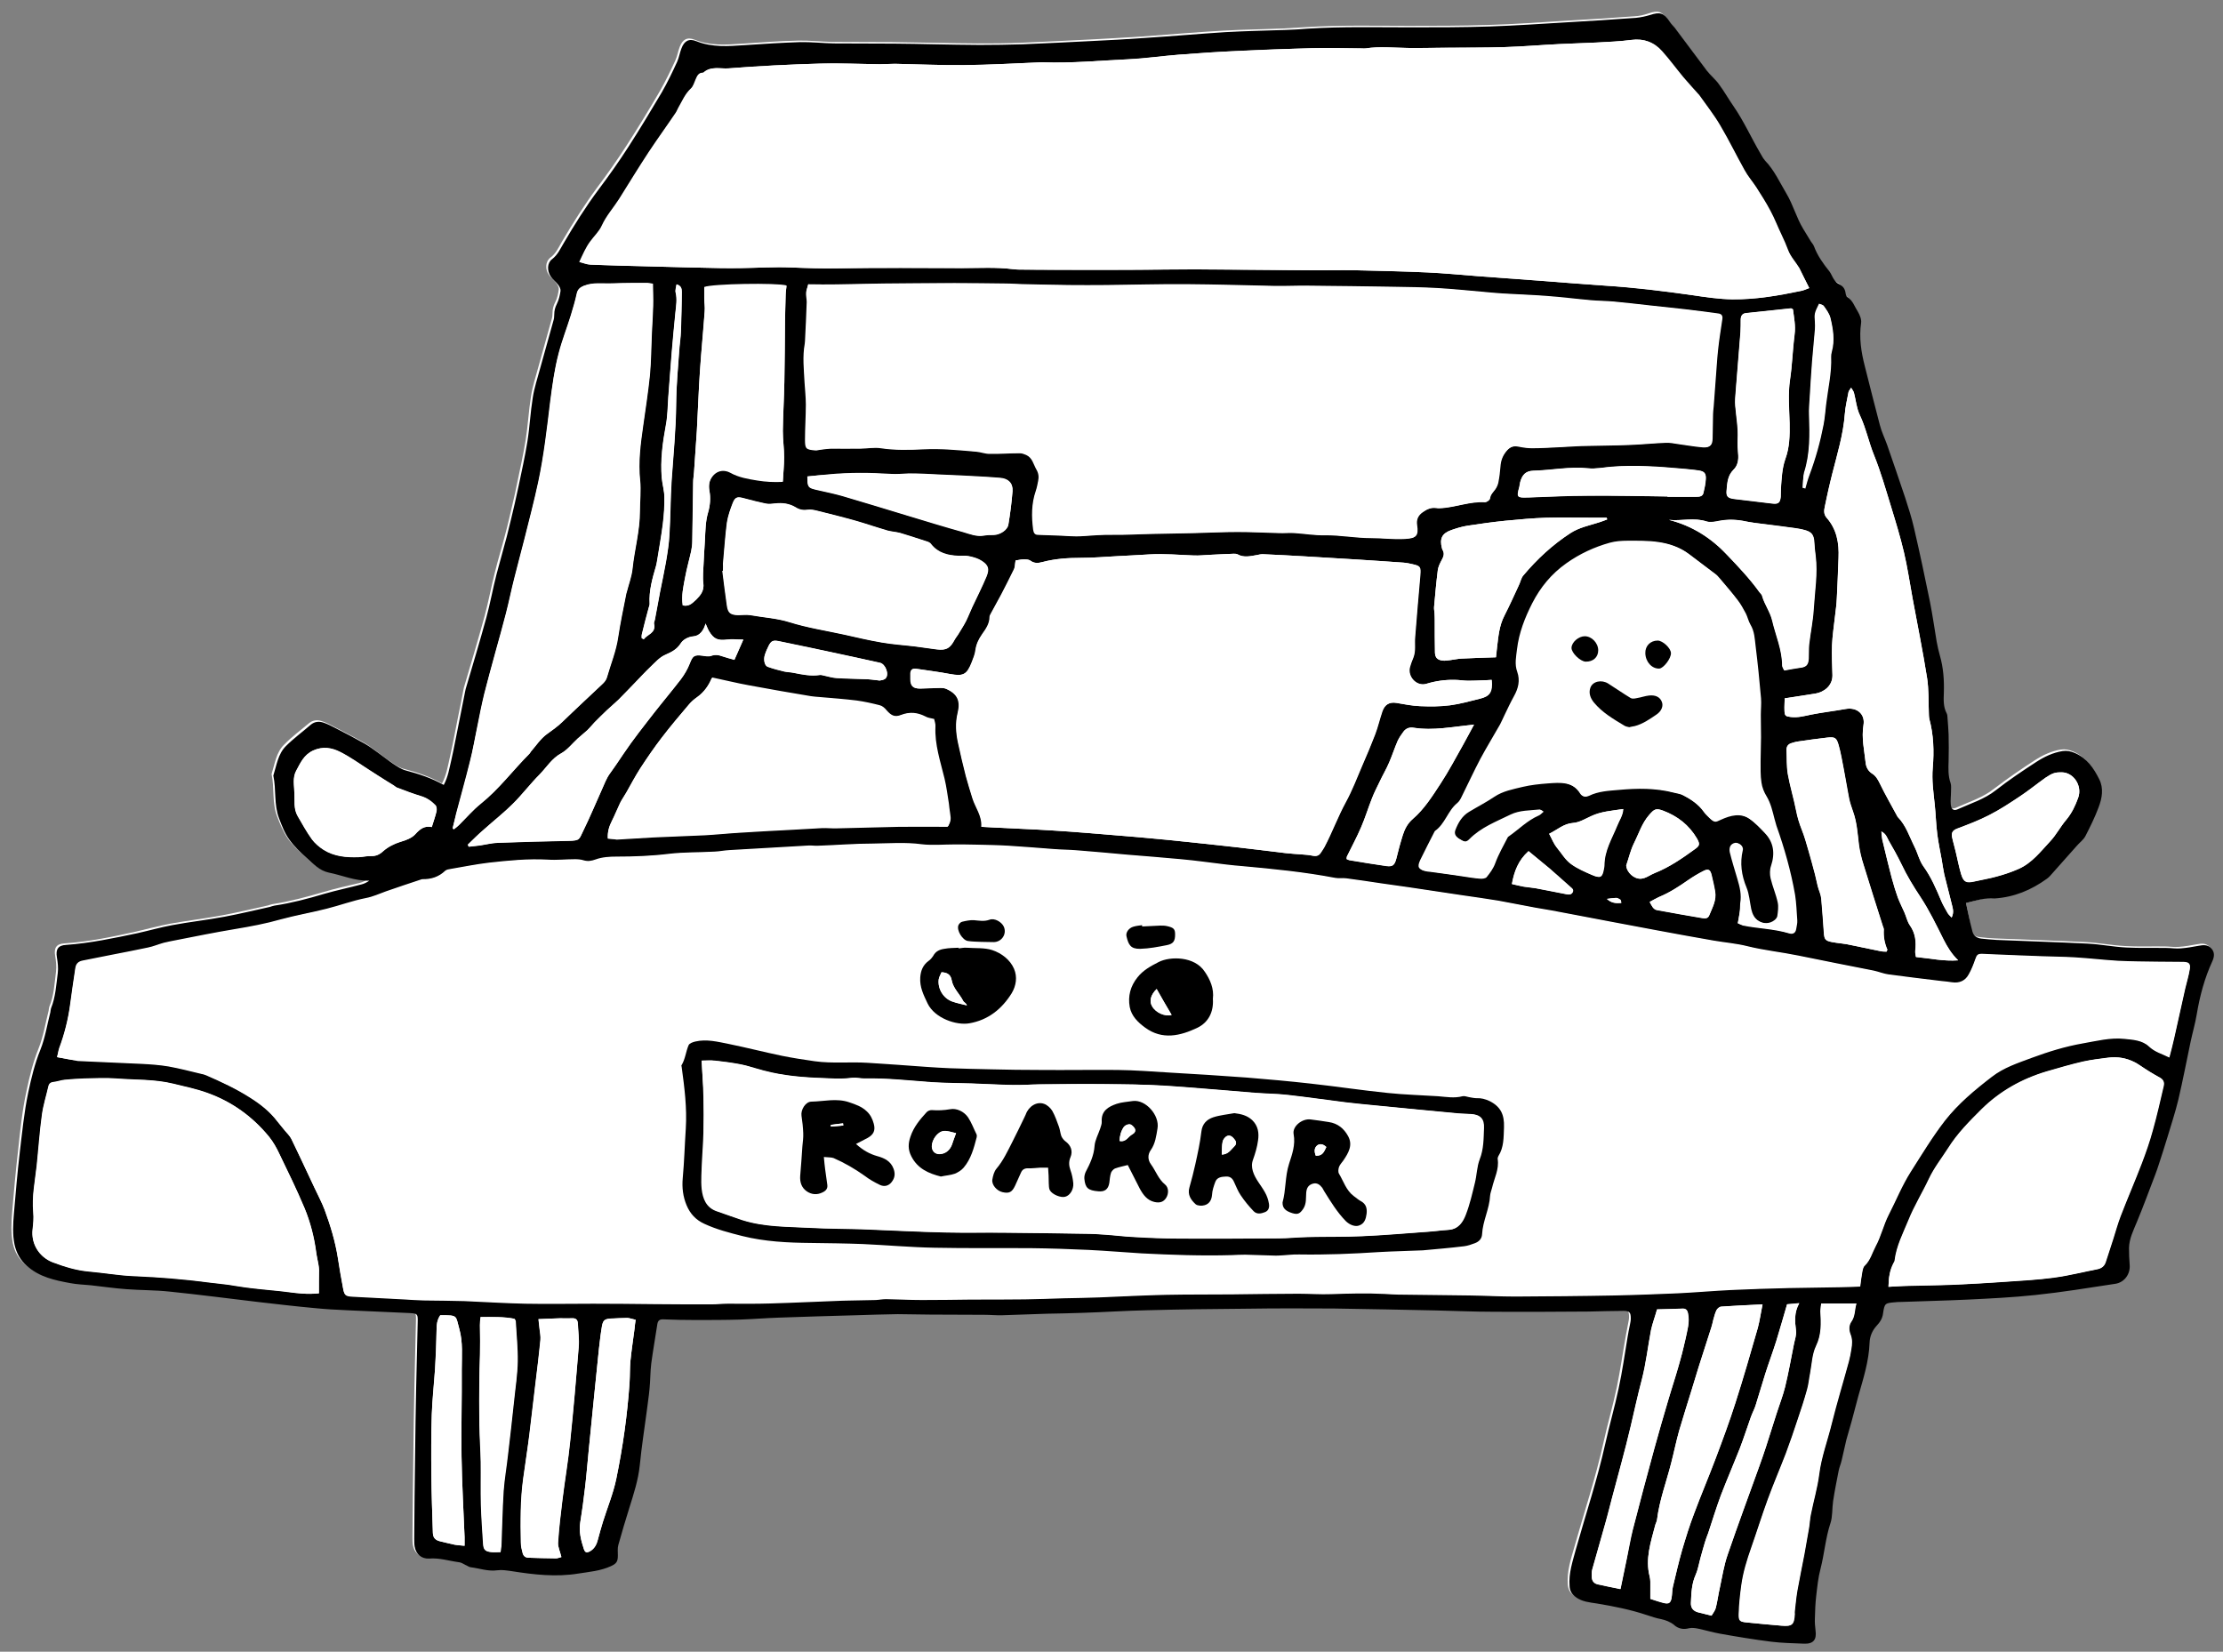 <?xml version="1.0" encoding="utf-8"?>
<!-- Generator: Adobe Illustrator 25.2.1, SVG Export Plug-In . SVG Version: 6.00 Build 0)  -->
<svg version="1.1" id="Layer_1" xmlns="http://www.w3.org/2000/svg" xmlns:xlink="http://www.w3.org/1999/xlink" x="0px" y="0px"
	 viewBox="0 0 1024 760.9" style="enable-background:new 0 0 1024 760.9;" xml:space="preserve">
<rect x="0" y="0" width="1024" height="760.9" fill="#808080" stroke="none"/>
<style type="text/css">
	.st0{fill:#FFFFFF;}
</style>
<g>
	<path class="st0" d="M905.6,416c4.6-1.1,8.5-2.5,12.4-2.8c9-0.6,16.9-3.9,24.1-9.1c1-0.7,1.8-1.7,2.6-2.6
		c3.7-4.2,7.5-8.4,11.2-12.6c1.3-1.5,3-2.7,3.9-4.4c2.3-4.3,4.4-8.7,6.1-13.3c1.6-4.2,2.3-8.8,0.3-12.9c-2.5-5-5.6-9.7-11.2-12.1
		c-1.9-0.8-3.6-1.2-5.7-0.9c-4.4,0.7-8.4,2.6-12.1,5c-6.3,4.1-12.6,8.4-18.6,13c-5.3,4.2-11.6,6.1-17.6,8.8c-1.9,0.8-3,0-3.2-2.2
		c-0.1-1.9,0.1-3.9,0.1-5.9c0-1.3,0.2-2.8-0.2-4c-1.2-3.3-1-6.7-0.9-10.2c0.1-4,0.1-8.1,0-12.1c-0.1-2.5-0.3-5.1-0.5-7.6
		c-0.1-0.7-0.1-1.5-0.4-2.2c-1.6-3-1.4-6.2-1.3-9.4c0.2-5.8-0.2-11.5-1.8-17.1c-0.6-2.1-1.1-4.3-1.5-6.5c-1.1-6.1-1.9-12.3-3.1-18.4
		c-2.3-11.3-4.7-22.6-7.3-33.8c-1.1-4.8-2.6-9.4-4.1-14.1c-2.7-8.1-5.5-16.2-8.3-24.3c-1.1-3.1-2.5-6.1-3.4-9.3
		c-2.4-9-4.5-18-6.9-27c-1.7-6.6-2.7-13.1-1.7-20c0.2-1.6-0.6-3.6-1.5-5.1c-1.5-2.3-2.3-5.2-4.9-6.8c-0.5-0.3-0.7-1.3-0.8-2
		c-0.3-2-1.4-3.2-3.3-4.1c-0.9-0.4-1.6-1.4-2.2-2.3c-0.8-1.1-1.2-2.4-2-3.5c-2.8-3.5-5.4-7.1-7-11.4c-0.3-0.8-0.9-1.4-1.4-2.2
		c-1.2-2-2.4-3.9-3.6-5.9c-3.2-5.1-4.6-11-7.7-16.2c-3.1-5.2-5.6-10.8-9.9-15.3c-0.9-1-1.6-2.2-2.2-3.4c-4.2-7.1-7.6-14.7-12.3-21.6
		c-2.3-3.3-4.3-6.9-6.7-10.1c-1.6-2.2-3.9-4-5.6-6.3c-5-6.6-9.9-13.3-14.9-19.9c-0.7-0.9-1.5-1.6-2.1-2.5c-2.8-4.2-4.5-4.8-9.1-3.2
		c-2.1,0.7-4.2,1.2-6.4,1.3c-10.8,0.8-21.5,1.5-32.3,2.1c-11.7,0.7-23.5,1.6-35.2,1.9c-12.1,0.4-24.3,0.4-36.4,0.4
		c-15.8,0-31.6-0.4-47.4,0.6c-3.4,0.2-6.8,0.4-10.3,0.6c-9.2,0.4-18.4,0.5-27.6,1c-12.5,0.7-24.9,1.8-37.4,2.7
		c-8.1,0.5-16.1,1-24.2,1.4c-10.6,0.5-21.3,1.1-31.9,1.5c-6.6,0.3-13.2,0.3-19.8,0.3c-7,0-14-0.2-20.9-0.3
		c-6.1-0.1-12.2-0.2-18.4-0.3c-9.3-0.1-18.6,0-27.9-0.1c-5.1-0.1-10.3-0.7-15.4-0.6c-8.6,0.2-17.1,0.8-25.7,1.4
		c-7.5,0.5-14.9,1.1-22.1-1.8c-3.5-1.4-5.6-0.1-6.9,3.3c-0.8,2-1.1,4.3-2,6.2c-2.2,4.8-4.5,9.5-7.1,14.1c-4.9,8.4-10,16.8-15.3,25
		c-4.3,6.7-8.9,13.2-13.7,19.6c-5.9,8-11.2,16.4-16.2,24.9c-1.5,2.6-2.7,5.4-5.3,7.3c-2.3,1.8-2.5,5.4-0.6,8c1,1.4,2.4,2.4,3.4,3.8
		c0.6,0.8,1.2,2,1.1,2.8c-0.3,2-0.7,4.2-1.7,6c-0.8,1.6-1.2,3.1-1.2,4.9c0,1-0.1,2-0.4,2.9c-2,7.3-4.1,14.6-6.1,21.9
		c-1.2,4.5-2.7,8.9-3.4,13.5c-1.1,6.8-1.4,13.6-2.5,20.4c-1.1,6.8-2.6,13.4-4,20.2c-0.6,2.8-1.1,5.5-1.8,8.2
		c-1.2,5.1-2.3,10.2-3.7,15.3c-1.5,5.8-3.3,11.5-4.7,17.3c-1.7,6.6-2.9,13.4-4.7,20c-3,11-6.3,21.9-9.5,32.8c-0.1,0.5-0.2,1-0.3,1.4
		c-0.8,4.2-1.6,8.4-2.5,12.6c-1.2,6.2-2.4,12.5-3.8,18.7c-0.9,3.9-1.5,7.8-3.5,11.5c-5.7-3.2-11.5-5.1-17.6-6.7
		c-2-0.5-3.8-1.7-5.5-2.9c-2.5-1.6-4.7-3.5-7.1-5.2c-2-1.4-3.9-3-6-4.1c-4.6-2.6-9.3-5-13.9-7.4c-1.7-0.9-3.4-1.8-5.3-2.4
		c-2-0.7-4.1-0.5-5.9,1c-3.8,3.2-7.9,6.2-11.4,9.8c-3.7,3.6-4.3,8.9-5.8,13.6c1.4,6.5,0.1,13.3,2.6,19.6c1.3,3.4,2.7,6.8,4.7,9.8
		c2.2,3.2,5.1,5.9,8,8.5c3.1,2.8,6,5.9,10.3,6.8c6.2,1.3,12,3.9,18.6,3.7c-1.1,0.8-2.2,1.4-3.5,1.7c-5.7,1.4-11.4,2.6-17,4.3
		c-7.6,2.2-15.3,4.3-23.2,5.5c-0.7,0.1-1.4,0.4-2.1,0.6c-6.9,1.5-13.8,3.2-20.8,4.5c-8,1.5-16.2,2.5-24.2,3.9
		c-5.4,1-10.7,2.5-16,3.7c-10.9,2.4-21.8,4.7-32.9,5.4c-3.7,0.2-4.8,2.2-4.2,5.7c0.4,2.4,0.7,4.9,0.4,7.3c-0.7,5.4-0.9,11-3.1,16.2
		c-0.2,0.6-0.2,1.2-0.3,1.8c-1.5,5.8-2.4,11.8-4.6,17.3c-2.6,6.4-4.2,13.1-5.6,19.7c-2,9.1-2.9,18.4-3.9,27.6
		c-1.1,9.4-1.9,18.8-2.7,28.2c-0.4,4.8-0.6,9.5,0.3,14.3c0.8,4,2.7,7.2,5.8,9.9c5.7,5,12.7,6.6,19.8,7.8c3.1,0.6,6.3,0.6,9.5,1
		c5.5,0.6,10.9,1.4,16.4,1.8c6.6,0.5,13.3,0.4,19.8,1.1c13.6,1.4,27.2,3.2,40.9,4.8c8.6,1,17.3,2,25.9,2.8c5,0.5,10,0.8,15,1
		c9.6,0.5,19.3,0.8,28.9,1.3c3.7,0.2,3.8,0.5,3.7,4.3c-0.2,9.9-0.5,19.8-0.7,29.7c-0.2,10.5-0.4,21.1-0.5,31.6
		c-0.2,12.8-0.3,25.5-0.4,38.3c0,1.2,0,2.5,0.2,3.7c0.5,3.4,3.2,5.7,6.7,5.5c4.7-0.3,9.2,1.2,13.8,1.7c1,0.1,2,0.8,3,1.3
		c0.8,0.4,1.5,0.9,2.3,1c4.1,0.5,8,2,12.3,1.4c2.1-0.3,4.4,0.1,6.6,0.4c10.2,1.6,20.4,2.8,30.7,1.1c5-0.8,10.2-1.2,15-3.4
		c2.6-1.2,3.3-2.1,3.2-5c0-1.6-0.2-3.3,0.2-4.7c1.6-5.8,3.3-11.5,5.1-17.2c2-6.4,4.1-12.8,4.8-19.6c0.9-8.3,2.1-16.5,3.2-24.8
		c0.5-3.5,1-7,1.3-10.5c0.4-3.9,0.3-7.8,0.8-11.7c0.8-6.1,1.9-12.1,2.8-18.1c0.3-1.6,1.1-2.2,2.8-2.1c4.9,0.2,9.8,0.3,14.6,0.3
		c6.9,0,13.7,0,20.6-0.2c6-0.2,12-0.7,18-0.9c11.9-0.4,23.8-0.7,35.6-1.1c6.4-0.2,12.7-0.4,19.1-0.5c5-0.1,10,0.1,15,0.2
		c8.3,0.1,16.6,0,24.9,0.1c2.8,0,5.6,0.2,8.4,0.2c6.8-0.2,13.7-0.5,20.5-0.7c5.4-0.2,10.8-0.2,16.2-0.4c10-0.4,20.1-1,30.1-1.2
		c15-0.4,29.9-0.5,44.9-0.7c13.6-0.1,27.2-0.2,40.8-0.1c15.8,0.2,31.6,0.6,47.4,0.9c8.7,0.2,17.4,0.6,26.1,0.6
		c14.7,0.1,29.4,0,44.2-0.1c5.3,0,10.5-0.3,15.8-0.3c2.8,0,3.4,0.7,3.4,3.5c0,1-0.2,1.9-0.4,2.9c-0.3,1.9-0.8,3.9-1.1,5.8
		c-1.4,7.8-2.5,15.7-4.1,23.5c-1.8,8.6-4.3,17.1-6.2,25.7c-3.6,16.3-8.9,32.1-13.4,48.1c-1.6,5.6-3.5,11.2-3,17.3
		c0.2,2.4,1.1,3.8,2.9,5.1c2.9,2.1,6.5,2.4,9.7,2.9c7.8,1.2,15.4,2.8,22.9,5.3c2.2,0.7,4.4,1.4,6.7,1.9c2.2,0.4,4.2,1.2,5.9,2.7
		c1.9,1.7,4.2,2.2,6.9,1.5c1.3-0.4,2.9-0.1,4.3,0.2c3.4,0.7,6.7,1.7,10,2.3c7.8,1.3,15.7,2.7,23.6,3.7c5,0.6,10,0.8,15,0.9
		c4.4,0.2,6.1-1.9,5.4-6.1c-0.3-1.8-0.4-3.7-0.3-5.5c0.1-3.4,0.2-6.9,0.6-10.3c0.5-4.2,1-8.5,2-12.6c1.8-7,2.4-14.2,4.6-21.1
		c1-3.2,0.7-6.8,1.2-10.1c0.7-4.6,1.6-9.2,2.5-13.7c0.3-1.7,1-3.3,1.4-4.9c0.8-3.2,1.4-6.4,2.2-9.6c0.8-3,1.7-5.9,2.5-8.8
		c1-3.8,2-7.6,3-11.3c2.2-8.1,4.8-16.1,5.2-24.7c0.1-2.7,1.2-5.5,3.2-7.7c1.5-1.6,2.7-3.4,3-5.7c0.7-4.8,0.8-4.8,5.8-5.2
		c0.6-0.1,1.2-0.1,1.8-0.1c10.4-0.4,20.8-0.6,31.2-1.1c10.4-0.5,20.8-0.9,31.2-2.1c12.4-1.4,24.8-3.4,37.1-5.2
		c4.2-0.6,6.9-4.5,6.5-8.8c-0.2-2.6-0.4-5.1-0.3-7.7c0.1-4.3,2-8,3.6-11.9c3-7.2,5.7-14.6,8.5-21.9c0.6-1.6,1.2-3.2,1.7-4.9
		c1.3-4.1,2.6-8.2,3.9-12.3c1.7-5.7,3.6-11.4,5-17.2c2.1-8.9,3.8-17.9,5.7-26.9c0.9-4.2,2.1-8.3,2.8-12.5c1.4-8.5,3.7-16.7,7.2-24.5
		c0.9-2,1.2-4.1-0.5-5.9c-1.6-1.8-3.7-1.6-5.8-1.2c-2.7,0.5-5.5,1-8.3,1.2c-2.2,0.2-4.4-0.2-6.6-0.2c-6.1-0.1-12.3,0.2-18.4-0.2
		c-6-0.3-11.9-1.5-17.9-1.8c-14-0.7-27.9-1.1-41.9-1.7c-2.3-0.1-4.6-0.3-7-0.6c-2-0.2-3.6-1.3-4.1-3.2
		C907.6,425.1,906.7,420.9,905.6,416z"/>
	<path d="M905.6,416c1.1,4.9,1.9,9.1,3,13.2c0.5,1.9,2.1,3,4.1,3.2c2.3,0.2,4.6,0.5,7,0.6c14,0.6,27.9,1,41.9,1.7
		c6,0.3,11.9,1.5,17.9,1.8c6.1,0.3,12.2,0.1,18.4,0.2c2.2,0,4.4,0.4,6.6,0.2c2.8-0.2,5.5-0.7,8.3-1.2c2.1-0.4,4.2-0.6,5.8,1.2
		c1.7,1.8,1.4,3.9,0.5,5.9c-3.6,7.8-5.8,16.1-7.2,24.5c-0.7,4.2-1.9,8.3-2.8,12.5c-1.9,9-3.6,18-5.7,26.9c-1.4,5.8-3.3,11.5-5,17.2
		c-1.2,4.1-2.6,8.2-3.9,12.3c-0.5,1.6-1.1,3.3-1.7,4.9c-2.8,7.3-5.5,14.7-8.5,21.9c-1.6,3.9-3.5,7.6-3.6,11.9c0,2.6,0.1,5.1,0.3,7.7
		c0.4,4.2-2.3,8.1-6.5,8.8c-12.4,1.9-24.7,3.9-37.1,5.2c-10.4,1.1-20.8,1.6-31.2,2.1c-10.4,0.5-20.8,0.7-31.2,1.1
		c-0.6,0-1.2,0-1.8,0.1c-4.9,0.4-5.1,0.4-5.8,5.2c-0.3,2.4-1.5,4.1-3,5.7c-2,2.2-3.1,4.9-3.2,7.7c-0.3,8.6-2.9,16.6-5.2,24.7
		c-1,3.8-2,7.6-3,11.3c-0.8,2.9-1.7,5.9-2.5,8.8c-0.8,3.2-1.4,6.4-2.2,9.6c-0.4,1.7-1.1,3.2-1.4,4.9c-0.9,4.6-1.8,9.1-2.5,13.7
		c-0.5,3.4-0.2,7-1.2,10.1c-2.3,6.9-2.8,14.1-4.6,21.1c-1.1,4.1-1.5,8.4-2,12.6c-0.4,3.4-0.5,6.8-0.6,10.3c-0.1,1.8,0.1,3.7,0.3,5.5
		c0.6,4.3-1,6.3-5.4,6.1c-5-0.2-10.1-0.3-15-0.9c-7.9-1-15.8-2.3-23.6-3.7c-3.4-0.6-6.7-1.6-10-2.3c-1.4-0.3-3-0.5-4.3-0.2
		c-2.6,0.7-4.9,0.2-6.9-1.5c-1.8-1.5-3.7-2.2-5.9-2.7c-2.3-0.4-4.5-1.2-6.7-1.9c-7.5-2.5-15.1-4-22.9-5.3c-3.3-0.5-6.8-0.8-9.7-2.9
		c-1.8-1.3-2.8-2.8-2.9-5.1c-0.5-6.1,1.5-11.6,3-17.3c4.5-16,9.8-31.9,13.4-48.1c1.9-8.6,4.4-17.1,6.2-25.7
		c1.7-7.8,2.8-15.7,4.1-23.5c0.3-1.9,0.7-3.9,1.1-5.8c0.2-1,0.4-1.9,0.4-2.9c0-2.8-0.6-3.5-3.4-3.5c-5.3,0-10.5,0.2-15.8,0.3
		c-14.7,0.1-29.4,0.2-44.2,0.1c-8.7,0-17.4-0.4-26.1-0.6c-15.8-0.3-31.6-0.7-47.4-0.9c-13.6-0.1-27.2-0.1-40.8,0.1
		c-15,0.1-29.9,0.3-44.9,0.7c-10,0.2-20.1,0.9-30.1,1.2c-5.4,0.2-10.8,0.3-16.2,0.4c-6.8,0.2-13.7,0.5-20.5,0.7
		c-2.8,0.1-5.6-0.2-8.4-0.2c-8.3-0.1-16.6,0-24.9-0.1c-5,0-10-0.2-15-0.2c-6.4,0.1-12.7,0.3-19.1,0.5c-11.9,0.3-23.8,0.7-35.6,1.1
		c-6,0.2-12,0.7-18,0.9c-6.8,0.2-13.7,0.2-20.6,0.2c-4.9,0-9.8-0.1-14.6-0.3c-1.7-0.1-2.5,0.5-2.8,2.1c-0.9,6-2,12.1-2.8,18.1
		c-0.5,3.9-0.4,7.8-0.8,11.7c-0.3,3.5-0.9,7-1.3,10.5c-1.1,8.3-2.4,16.5-3.2,24.8c-0.7,6.8-2.8,13.2-4.8,19.6
		c-1.8,5.7-3.5,11.5-5.1,17.2c-0.4,1.5-0.2,3.2-0.2,4.7c0,2.9-0.6,3.8-3.2,5c-4.8,2.2-9.9,2.6-15,3.4c-10.3,1.7-20.5,0.5-30.7-1.1
		c-2.2-0.3-4.5-0.7-6.6-0.4c-4.3,0.6-8.2-0.9-12.3-1.4c-0.8-0.1-1.5-0.7-2.3-1c-1-0.5-2-1.2-3-1.3c-4.6-0.6-9.1-2.1-13.8-1.7
		c-3.5,0.2-6.1-2-6.7-5.5c-0.2-1.2-0.2-2.4-0.2-3.7c0.1-12.8,0.2-25.5,0.4-38.3c0.1-10.5,0.3-21.1,0.5-31.6
		c0.2-9.9,0.5-19.8,0.7-29.7c0.1-3.8,0-4.1-3.7-4.3c-9.6-0.5-19.3-0.8-28.9-1.3c-5-0.2-10-0.5-15-1c-8.7-0.8-17.3-1.8-25.9-2.8
		c-13.6-1.6-27.2-3.4-40.9-4.8c-6.6-0.7-13.2-0.6-19.8-1.1c-5.5-0.4-10.9-1.2-16.4-1.8c-3.2-0.3-6.4-0.4-9.5-1
		c-7.1-1.3-14.1-2.8-19.8-7.8c-3.1-2.7-4.9-5.9-5.8-9.9c-1-4.8-0.7-9.5-0.3-14.3c0.8-9.4,1.6-18.8,2.7-28.2c1.1-9.2,2-18.5,3.9-27.6
		c1.4-6.6,3-13.3,5.6-19.7c2.2-5.5,3.1-11.5,4.6-17.3c0.1-0.6,0.1-1.2,0.3-1.8c2.1-5.2,2.4-10.8,3.1-16.2c0.3-2.4,0-4.9-0.4-7.3
		c-0.6-3.6,0.5-5.5,4.2-5.7c11.1-0.8,22-3.1,32.9-5.4c5.4-1.2,10.6-2.7,16-3.7c8-1.5,16.2-2.4,24.2-3.9c7-1.3,13.9-3,20.8-4.5
		c0.7-0.2,1.4-0.5,2.1-0.6c7.9-1.2,15.5-3.2,23.2-5.5c5.6-1.6,11.4-2.8,17-4.3c1.2-0.3,2.4-0.9,3.5-1.7c-6.6,0.2-12.5-2.5-18.6-3.7
		c-4.3-0.9-7.2-4-10.3-6.8c-2.9-2.6-5.8-5.4-8-8.5c-2.1-2.9-3.4-6.4-4.7-9.8c-2.4-6.3-1.2-13.1-2.6-19.6c1.5-4.7,2.1-9.9,5.8-13.6
		c3.5-3.5,7.6-6.5,11.4-9.8c1.8-1.5,3.8-1.7,5.9-1c1.8,0.6,3.6,1.5,5.3,2.4c4.7,2.4,9.3,4.8,13.9,7.4c2.1,1.2,4,2.7,6,4.1
		c2.4,1.7,4.7,3.6,7.1,5.2c1.7,1.1,3.6,2.4,5.5,2.9c6,1.6,11.9,3.5,17.6,6.7c2-3.7,2.6-7.7,3.5-11.5c1.4-6.2,2.5-12.5,3.8-18.7
		c0.8-4.2,1.7-8.4,2.5-12.6c0.1-0.5,0.2-1,0.3-1.4c3.2-10.9,6.5-21.8,9.5-32.8c1.8-6.6,3-13.4,4.7-20c1.5-5.8,3.2-11.5,4.7-17.3
		c1.3-5.1,2.5-10.2,3.7-15.3c0.6-2.7,1.2-5.5,1.8-8.2c1.4-6.7,2.9-13.4,4-20.2c1.1-6.8,1.4-13.6,2.5-20.4c0.7-4.6,2.2-9,3.4-13.5
		c2-7.3,4.1-14.6,6.1-21.9c0.3-0.9,0.4-1.9,0.4-2.9c0-1.8,0.4-3.3,1.2-4.9c0.9-1.8,1.4-3.9,1.7-6c0.1-0.9-0.5-2-1.1-2.8
		c-1-1.4-2.5-2.4-3.4-3.8c-1.8-2.6-1.7-6.3,0.6-8c2.6-2,3.8-4.8,5.3-7.3c5-8.6,10.3-17,16.2-24.9c4.8-6.4,9.4-12.9,13.7-19.6
		c5.3-8.2,10.3-16.6,15.3-25c2.6-4.5,4.9-9.3,7.1-14.1c0.9-2,1.2-4.2,2-6.2c1.3-3.5,3.5-4.7,6.9-3.3c7.3,2.9,14.7,2.3,22.1,1.8
		c8.6-0.6,17.1-1.1,25.7-1.4c5.1-0.1,10.3,0.5,15.4,0.6c9.3,0.1,18.6,0,27.9,0.1c6.1,0,12.2,0.2,18.4,0.3c7,0.1,14,0.3,20.9,0.3
		c6.6,0,13.2-0.1,19.8-0.3c10.6-0.4,21.3-1,31.9-1.5c8.1-0.4,16.1-0.8,24.2-1.4c12.5-0.8,24.9-1.9,37.4-2.7c9.2-0.5,18.4-0.7,27.6-1
		c3.4-0.1,6.8-0.3,10.3-0.6c15.8-1,31.6-0.6,47.4-0.6c12.1,0,24.3,0,36.4-0.4c11.7-0.4,23.5-1.2,35.2-1.9
		c10.8-0.6,21.5-1.3,32.3-2.1c2.2-0.2,4.4-0.7,6.4-1.3c4.6-1.5,6.3-1,9.1,3.2c0.6,0.9,1.4,1.7,2.1,2.5c5,6.6,9.9,13.3,14.9,19.9
		c1.7,2.2,4,4,5.6,6.3c2.4,3.2,4.4,6.8,6.7,10.1c4.7,6.8,8.1,14.4,12.3,21.6c0.7,1.2,1.3,2.4,2.2,3.4c4.3,4.5,6.8,10.1,9.9,15.3
		c3.1,5.2,4.6,11.1,7.7,16.2c1.2,2,2.4,3.9,3.6,5.9c0.5,0.7,1.1,1.4,1.4,2.2c1.6,4.3,4.2,7.9,7,11.4c0.8,1,1.3,2.4,2,3.5
		c0.6,0.9,1.3,1.9,2.2,2.3c1.9,0.9,3,2.1,3.3,4.1c0.1,0.7,0.3,1.7,0.8,2c2.6,1.6,3.4,4.5,4.9,6.8c0.9,1.5,1.7,3.5,1.5,5.1
		c-1,6.8,0,13.4,1.7,20c2.3,9,4.5,18,6.9,27c0.8,3.2,2.3,6.2,3.4,9.3c2.8,8.1,5.6,16.2,8.3,24.3c1.5,4.6,3,9.3,4.1,14.1
		c2.6,11.2,5,22.5,7.3,33.8c1.2,6.1,2.1,12.3,3.1,18.4c0.4,2.2,0.9,4.3,1.5,6.5c1.6,5.6,2,11.3,1.8,17.1c-0.1,3.2-0.3,6.4,1.3,9.4
		c0.3,0.6,0.4,1.4,0.4,2.2c0.2,2.5,0.4,5.1,0.5,7.6c0.1,4,0.1,8.1,0,12.1c-0.1,3.4-0.3,6.8,0.9,10.2c0.4,1.2,0.2,2.6,0.2,4
		c0,2-0.3,3.9-0.1,5.9c0.2,2.2,1.3,3.1,3.2,2.2c6-2.7,12.3-4.6,17.6-8.8c6-4.7,12.3-8.9,18.6-13c3.7-2.4,7.7-4.3,12.1-5
		c2-0.3,3.8,0.1,5.7,0.9c5.6,2.4,8.7,7.1,11.2,12.1c2.1,4.2,1.3,8.7-0.3,12.9c-1.7,4.6-3.9,9-6.1,13.3c-0.9,1.7-2.6,2.9-3.9,4.4
		c-3.7,4.2-7.5,8.4-11.2,12.6c-0.8,0.9-1.6,1.9-2.6,2.6c-7.2,5.2-15,8.5-24.1,9.1C914.1,413.5,910.2,414.9,905.6,416z M26.3,487
		c3.5,0.6,6.5,1.3,9.5,1.5c9.7,0.5,19.3,0.8,29,1.3c4.3,0.2,8.5,0.5,12.7,1.2c5.1,0.9,10,2.2,15,3.4c0.8,0.2,1.7,0.4,2.4,0.7
		c6.9,3.1,13.8,6.2,20.2,10.3c4.8,3,9.2,6.5,12.6,11c1.1,1.5,2.3,2.8,3.5,4.3c1,1.2,2.2,2.4,2.9,3.7c3.7,7.6,7.2,15.2,10.8,22.8
		c1.6,3.3,3.3,6.5,4.6,10c2.7,7.2,4.9,14.6,6.1,22.2c0.7,4.7,1.5,9.4,2.4,14c0.6,3.2,1.1,3.5,4.4,3.7c7.7,0.4,15.4,0.8,23.1,1.2
		c3.2,0.2,6.3,0.4,9.5,0.5c6.2,0.2,12.5,0.1,18.7,0.3c9.4,0.3,18.8,1,28.2,1.2c10.4,0.2,20.8,0,31.2,0c9.3,0,18.6,0.2,27.9,0.2
		c8.9,0.1,17.9,0.1,26.8,0.1c2.4,0,4.9-0.2,7.3-0.3c6.4-0.1,12.7,0.1,19.1-0.1c11.4-0.4,22.8-0.9,34.1-1.3c5-0.2,10-0.2,15.1-0.3
		c1.6,0,3.2-0.4,4.7-0.4c5.5,0.1,11,0.4,16.5,0.4c7.6,0,15.2-0.2,22.8-0.2c8.2-0.1,16.4,0,24.6-0.1c6-0.1,12-0.3,18-0.5
		c5.4-0.2,10.8-0.2,16.2-0.4c10.4-0.4,20.8-0.9,31.2-1.2c10-0.2,20.1-0.1,30.1-0.2c10.2-0.1,20.3-0.3,30.5-0.3c5,0,10,0.4,15.1,0.2
		c8.2-0.3,16.4-0.6,24.6-0.1c2.1,0.1,4.2,0.3,6.2,0.3c11,0.1,22,0.2,33.1,0.4c7,0.1,14,0.6,20.9,0.5c15.2,0,30.4-0.2,45.6-0.5
		c9.8-0.2,19.6-0.5,29.4-1c8.1-0.4,16.1-1.1,24.2-1.5c8.8-0.4,17.6-0.6,26.4-0.9c8.2-0.2,16.4-0.3,24.6-0.4c2.8-0.1,5.6-0.2,8.7-0.3
		c0.3-2.2,0.5-4.2,0.9-6.3c0.2-1.2,0.4-2.6,1.2-3.3c2.6-2.5,3.4-5.9,5-8.9c2.5-4.6,3.6-9.8,6-14.5c3.4-6.6,6.1-13.6,10.2-19.9
		c5.1-7.9,9.9-16,15.7-23.5c6.2-7.9,13.8-14.2,21.6-20.2c5.5-4.2,12.1-6.4,18.5-8.8c7.6-2.8,15.3-5.2,23.3-6.6
		c6.4-1.1,12.7-2.8,19.3-2.1c4,0.4,8.2,0.6,11.3,3.5c2.7,2.5,6.1,3.4,9.4,5.1c0.8-3.2,1.6-6,2.2-8.8c1.7-7.6,3.4-15.3,5.1-22.9
		c0.7-3,1.7-5.9,2.1-8.9c0.4-2.5-0.3-3.1-2.8-3.2c-4-0.1-8.1,0-12.1-0.1c-6-0.1-12-0.1-18-0.4c-6.7-0.4-13.4-1.2-20.1-1.6
		c-4.9-0.3-9.8-0.3-14.7-0.5c-9.2-0.3-18.4-0.7-27.5-1.1c-2.5-0.1-2.8,0.4-3.6,2.7c-0.8,2.3-1.7,4.6-2.9,6.7c-1.6,3-4.3,4.2-7.7,3.7
		c-1.7-0.3-3.4-0.4-5.1-0.6c-8-1-16-1.9-24-3c-2.4-0.3-4.7-1.3-7.1-1.8c-11.5-2.3-23.1-4.5-34.6-6.9c-7.8-1.6-15.7-2.4-23.4-4.3
		c-5.1-1.3-10.4-1.7-15.6-2.6c-8.7-1.5-17.4-3.1-26-4.7c-7.1-1.3-14.2-2.7-21.3-4c-9.1-1.7-18.2-3.5-27.4-5.2
		c-2.5-0.5-5.1-0.8-7.6-1.3c-5.6-1-11.3-2.2-16.9-3.2c-5.5-0.9-11.1-1.7-16.7-2.5c-8.2-1.2-16.5-2.5-24.7-3.7
		c-4.2-0.6-8.5-1.2-12.7-1.8c-5.3-0.8-10.6-1.6-16-2.3c-1.7-0.2-3.5,0.1-5.1-0.2c-14.1-2.7-28.3-4.1-42.6-5.4
		c-2.7-0.2-5.4-0.5-8-0.8c-6.8-0.8-13.6-1.8-20.4-2.4c-8.3-0.8-16.6-1.4-24.9-2.1c-7.7-0.7-15.3-1.4-23-2c-3.6-0.3-7.3-0.3-11-0.6
		c-6.8-0.5-13.6-1.1-20.4-1.5c-5-0.3-10-0.4-15.1-0.5c-3.4-0.1-6.8-0.1-10.1-0.1c-5,0-10.1,0.5-15-0.1c-7.5-1-14.9-0.4-22.4-0.3
		c-8.4,0-16.8,0.7-25.3,1c-1.5,0.1-2.9-0.2-4.4-0.1c-12.1,0.7-24.2,1.4-36.3,2.1c-2.3,0.1-4.6,0.6-6.9,0.7c-7,0.4-14,0.2-20.9,1
		c-8.1,1-16.1,1.3-24.2,1.3c-3.3,0-6.7,0.2-9.7,1.3c-2,0.7-3.6,1-5.6,0.4c-1.3-0.4-2.7-0.5-4-0.5c-4.2,0-8.3,0.5-12.5,0.2
		c-9.1-0.5-18.1,0.4-27.1,1.4c-5.9,0.7-11.8,1.9-17.7,2.9c-0.8,0.1-1.8,0.3-2.4,0.8c-3,2.9-6.6,4-10.6,3.9c-0.1,0-0.2,0.1-0.4,0.1
		c-5.4,1.8-10.9,3.6-16.3,5.5c-3.1,1.1-6,2.5-9.3,3.1c-6.1,1.2-12,3.4-18,4.9c-7,1.8-14.1,3-21.1,4.9c-7,2-14,3.3-21.2,4.5
		c-9,1.5-18,3.3-27.1,5.1c-1.9,0.4-3.8,0.7-5.7,1.2c-2.5,0.7-4.8,1.7-7.3,2.2c-5.5,1.2-11,2.2-16.5,3.3c-4.5,0.9-9.1,1.8-13.6,2.7
		c-1.9,0.4-3,1.4-3.3,3.4c-0.8,5.6-1.7,11.1-2.4,16.7c-0.9,6.9-2.6,13.7-5.1,20.3C26.8,484.3,26.7,485.5,26.3,487z M833.4,132.7
		c-1.7-3.3-3.1-6.3-4.8-9.2c-1.6-2.8-4.1-5.3-5.2-8.3c-0.9-2.4-1.9-4.7-3-7c-1.7-3.6-3.2-7.4-5.1-11c-2-3.8-4.3-7.4-6.6-11
		c-1.7-2.7-3.8-5.1-5.4-7.9c-3.8-6.7-7.1-13.7-11.1-20.4c-2.9-4.9-6.5-9.5-9.8-14.2c-0.1-0.1-0.2-0.2-0.3-0.3
		c-2.4-2.6-4.8-5.2-7-7.9c-3.3-3.9-6.3-8-9.7-11.9c-3.7-4.2-8.4-6-14.1-5.2c-5.3,0.7-10.7,0.9-16.1,1.2c-5.6,0.3-11.3,0.4-16.9,0.7
		c-8.4,0.4-16.8,1.2-25.3,1.4c-9.3,0.3-18.6,0.2-28,0.3c-5.6,0.1-11.2,0.2-16.9,0.1c-6.4-0.1-12.7-0.8-19.1,0.2
		c-0.6,0.1-1.2,0-1.8,0c-7.6,0-15.2-0.3-22.8-0.1c-11.6,0.3-23.2,0.7-34.8,1.3c-8.9,0.4-17.9,1-26.8,1.7c-7.7,0.6-15.3,1.7-23,2.1
		c-13.2,0.6-26.4,1.9-39.6,1.4c-0.2,0-0.5,0-0.7,0c-12,0.5-24,1.2-35.9,1.3c-10.5,0.1-21-0.4-31.5-0.6c-2.3,0-4.7,0.2-7,0.2
		c-9.1-0.1-18.3-0.5-27.4-0.3c-14.1,0.4-28.2,1.1-42.2,2.2c-3.8,0.3-8.2-1.2-11.6,2c-2.2-0.1-2.8,1.5-3.5,3.1
		c-0.6,1.4-1.1,3.2-2.2,4.2c-2.7,2.5-4,5.8-5.8,8.9c-0.4,0.7-0.7,1.6-1.2,2.3c-4.1,6.1-8.4,12-12.5,18.2c-4.6,7-9,14.2-13.5,21.4
		c-2.6,4.1-5.9,7.7-8,12.3c-1.2,2.7-3.6,4.9-5.4,7.4c-2,2.7-3.3,5.8-5,9.4c2,0.5,3.5,1.2,5,1.2c8.8,0.4,17.6,0.6,26.4,0.8
		c11.1,0.3,22.3,0.6,33.4,0.8c3.2,0.1,6.4,0,9.6,0c7.6-0.1,15.2-0.6,22.8-0.3c7.5,0.3,14.9,0.6,22.4,0.4c18.9-0.3,37.8-0.2,56.6-0.1
		c7.8,0,15.7-0.5,23.5,0.5c1.5,0.2,2.9,0.2,4.4,0.2c5.6,0.1,11.3,0.1,16.9,0.1c10.9,0,21.8,0,32.7,0c9.8,0,19.6-0.3,29.4-0.2
		c17.3,0.1,34.6,0.3,51.9,0.4c7.4,0.1,14.7-0.1,22.1,0c11.1,0.2,22.3,0.5,33.4,1c7.7,0.3,15.4,1.1,23.1,1.7
		c10.4,0.8,20.8,1.5,31.1,2.3c9.3,0.7,18.6,1.5,27.9,2.1c13.5,0.9,26.8,2.5,40.2,4.4c6,0.9,12.1,1.8,18.2,1.9
		c10.8,0.1,21.2-1.7,31.7-3.9C830.9,133.7,831.9,133.2,833.4,132.7z M372.3,131c-0.4,1.7-0.9,2.7-1,3.8c-0.1,1.4,0.3,2.9,0.3,4.4
		c-0.2,6-0.5,12-0.8,18c0,0.4-0.1,0.7-0.1,1.1c-1.1,6-0.4,11.9-0.1,17.9c0.2,3.4,0.6,6.8,0.6,10.2c0,5.4-0.4,10.8-0.4,16.2
		c0,4.2,0.5,4.5,4.6,4.9c0.8,0.1,1.7-0.2,2.5-0.3c1.6-0.2,3.1-0.4,4.7-0.5c4.5,0,9.1,0.1,13.6,0c3.2,0,6.4-0.7,9.5-0.2
		c6.6,1,13.2,0.8,19.8,0.5c8.1-0.4,16.1,0.4,24.2,1.1c2.1,0.2,4.1,1,6.1,1c4.6,0.1,9.2-0.3,13.9-0.3c1,0,2.1,0.4,3,0.8
		c2.9,1.3,3.3,4.3,4.7,6.7c1,1.7,1.2,3.4,0.8,5.3c-0.3,1.6-0.6,3.1-1.1,4.6c-2,5.8-2,11.8-1.2,17.8c0.2,1.4,0.7,2.4,2.2,2.4
		c2.8,0.1,5.6,0.2,8.4,0.3c4,0.1,8.1,0.6,12.1,0.3c4.6-0.3,9.2-0.7,13.9-0.6c5.9,0.1,11.7-0.3,17.6-0.4c6.7-0.2,13.5-0.2,20.2-0.4
		c6.6-0.2,13.2-0.5,19.8-0.5c6.3,0,12.6,0.3,19,0.5c2.4,0.1,4.9-0.2,7.3,0c4.6,0.3,9.2,1.1,13.8,1c7.1-0.1,14.1,1.3,21.2,1.3
		c5.2,0,10.4,0.7,15.7,0.4c5.1-0.3,6.1-1.2,5.4-6.2c-0.4-2.7,0.6-4.5,2.6-6c1.9-1.4,4-2.4,6.5-2c0.9,0.2,2,0,2.9,0
		c6.6-0.6,12.8-3.1,19.5-2.7c0.7,0,2-0.9,2.1-1.5c0.2-1.9,1.5-3,2.5-4.4c0.6-0.9,1.1-1.9,1.3-3c0.4-2.5,0.8-5.1,1-7.6
		c0.2-2.8,1.2-5.2,3.1-7.3c1.5-1.8,3.3-2.3,5.6-1.8c2,0.4,4.1,0.7,6.1,0.7c4.4,0,8.8-0.3,13.2-0.5c3.1-0.1,6.1-0.4,9.2-0.5
		c7.5-0.2,14.9-0.2,22.4-0.5c5.6-0.2,11.2-0.8,16.8-1c1.9-0.1,3.9,0.3,5.8,0.6c3.8,0.5,7.5,1.2,11.3,1.5c3,0.2,4-0.8,4.2-3.8
		c0.2-3.8,0.1-7.6,0.2-11.3c0-1.2,0.2-2.4,0.3-3.6c0.3-4,0.6-8,0.9-12.1c0.4-4.6,0.6-9.2,1.1-13.8c0.5-4.8,1.3-9.6,2-14.4
		c0.2-1.5-0.4-2.3-1.9-2.5c-5.2-0.7-10.4-1.4-15.7-2c-5.2-0.6-10.5-1.2-15.7-1.7c-5.6-0.6-11.2-1.3-16.8-1.8
		c-3.4-0.3-6.8-0.3-10.3-0.6c-6.9-0.6-13.9-1.4-20.8-2c-6.6-0.5-13.2-0.7-19.8-1.1c-3.2-0.2-6.3-0.5-9.5-0.8
		c-6.8-0.6-13.7-1.3-20.5-1.7c-6.8-0.4-13.7-0.4-20.6-0.6c-13-0.2-26-0.4-39-0.5c-5.3,0-10.5,0.2-15.8,0.1
		c-13.5-0.2-26.9-0.7-40.4-0.8c-12.5-0.1-25,0.3-37.5,0.4c-5.5,0.1-11,0.1-16.5,0c-6.9-0.1-13.7-0.3-20.6-0.4
		c-2.9-0.1-5.9-0.3-8.8-0.3c-7.8-0.1-15.7-0.2-23.5-0.2c-10.9,0-21.8,0.1-32.7,0.2c-7.2,0.1-14.4,0.3-21.7,0.4
		C381.1,131.1,376.8,131,372.3,131z M467.8,258.2c-0.3,1.7-0.2,3.3-0.8,4.5c-1.7,3.8-3.6,7.4-5.6,11.1c-1.6,3-3.3,6-4.9,9
		c-0.2,0.4-0.5,0.9-0.5,1.4c0,3.2-1.7,5.5-3.4,7.9c-1.6,2.2-2.8,4.5-3.1,7.3c-0.3,1.9-1,3.8-1.7,5.6c-2.3,5.9-4,6.6-10.1,5.5
		c-5.2-1-10.4-1.6-15.5-2.4c-1.8-0.3-2.6,0.5-2.7,2.1c-0.1,0.9,0,1.7,0,2.6c0,3.2,1.2,4.4,4.4,4.4c3.2,0,6.3-0.2,9.5-0.3
		c0.8,0,1.8,0.1,2.5,0.4c5.3,2.3,6.9,5.6,5.4,11.2c-1.2,4.6-0.8,9.2,0.2,13.8c1.1,5.1,2.3,10.3,3.6,15.3c0.9,3.4,1.9,6.8,3,10.1
		c1.4,4.4,4.6,8.1,4.1,13.2c2,0.1,3.8,0.2,5.6,0.3c9.2,0.5,18.3,0.8,27.5,1.4c10,0.6,20,1.5,30,2.3c8.2,0.7,16.3,1.4,24.5,2.2
		c10,1,19.9,2.1,29.9,3.2c7.5,0.8,15.1,1.8,22.6,2.7c2.4,0.3,4.9,0.4,7.3,0.6c1.7,0.1,3.4,0.2,5.1,0.6c1.6,0.4,2.9,0.1,3.8-1.4
		c0.5-0.8,1.1-1.6,1.6-2.5c3.6-6.8,6.2-14,9.9-20.8c2.9-5.3,5.1-11.1,7.5-16.7c2.1-4.8,4.1-9.6,6-14.5c1.3-3.4,2.1-7,3.3-10.5
		c1.1-3.3,3.3-4.5,6.5-4c3.6,0.6,7.2,1.3,10.9,1.5c4.6,0.2,9.3,0.2,13.9-0.4c4.6-0.6,9.1-1.9,13.6-3c4.7-1.1,6-3.1,5.5-8.7
		c-1.3,0.1-2.6,0.1-3.8,0.2c-2.3,0.1-4.6,0.2-7,0.2c-2.1,0-4.1-0.4-6.2-0.4c-4.4-0.1-8.7,0.5-13,1.8c-4.4,1.4-8.8-3.1-7.7-7.6
		c0.4-1.5,1-3,1.6-4.5c1.2-3.1,0.5-6.3,0.8-9.5c0.7-9.5,1.6-19,2.4-28.5c0.3-3.8,0-4.2-3.6-5c-1.3-0.3-2.6-0.6-4-0.7
		c-6.9-0.5-13.9-0.9-20.8-1.4c-8.3-0.5-16.6-1-24.9-1.5c-6.4-0.4-12.9-0.7-19.4-1c-0.8,0-1.7,0.2-2.5,0.4c-3,0.5-6,1.3-8.9-0.3
		c-0.5-0.3-1.2-0.3-1.8-0.3c-3.7,0.1-7.3,0.3-11,0.5c-2.4,0.1-4.9,0.4-7.3,0.3c-6.8-0.3-13.7-0.9-20.5-0.5
		c-4.9,0.3-9.8,0.5-14.6,0.8c-5.7,0.3-11.5,0.8-17.2,0.8c-5.9,0-11.7,0.4-17.4,1.9c-2.2,0.6-4,0.7-5.8-0.7c-0.7-0.5-2-0.5-3-0.5
		C470.3,257.7,469.2,258,467.8,258.2z M800.5,425.3c1,0.4,1.4,0.7,1.9,0.8c7.1,1.4,14.4,1.5,21.3,3.6c1.6,0.5,2.9-0.1,3.2-2
		c0.2-1.3,0.6-2.7,0.5-4c-0.2-3.9-0.3-7.8-1-11.7c-1.8-10.9-4.9-21.5-8.6-31.9c-0.4-1-0.7-2.1-0.9-3.2c-0.9-3.5-1.7-7.1-3.6-10.3
		c-1.1-1.9-2.1-4.2-2.4-6.4c-0.5-3.3-0.4-6.6-0.4-9.9c0-3.7,0.2-7.3,0.2-11c0-3.4-0.1-6.8-0.1-10.2c0-2.6,0.4-5.1,0.1-7.7
		c-0.7-8-1.5-16.1-2.5-24.1c-0.4-3.4-0.5-6.8-2.4-9.9c-1-1.5-1.3-3.5-2.1-5.1c-1.1-2.1-2.3-4.3-3.8-6.2c-2.5-3.3-5.3-6.4-7.9-9.6
		c-0.6-0.7-1.2-1.6-2-2.1c-4.1-3.1-8.2-6.2-12.3-9.3c-4.1-3.1-8.9-4.7-13.8-5.4c-4.7-0.7-9.5-0.6-14.3-0.6c-2.7,0-5.4,0.2-8,0.9
		c-7.2,2-13.9,5.1-20.1,9.5c-6.9,4.9-11.9,11-15.7,18.4c-3.4,6.7-6.1,13.6-7,21.1c-0.4,3.5-1.2,7,0.1,10.5c1.4,4,0.5,7.6-1.5,11.2
		c-1.6,2.9-3,5.9-4.4,8.8c-0.7,1.4-1.3,2.9-2,4.2c-3,5.3-6.2,10.5-9.1,15.9c-3,5.7-5.7,11.6-8.6,17.4c-0.5,1.1-1.2,2.3-2.1,3
		c-4.3,3.5-5.5,9.5-10.2,12.8c-0.1,0.1-0.1,0.2-0.2,0.3c-2.2,4.4-4.5,8.7-6.6,13.1c-1.5,3.3-0.9,4.3,2.8,5c0.6,0.1,1.2,0.1,1.8,0.2
		c4.7,0.7,9.4,1.4,14.2,2c2.8,0.4,5.5,0.9,8.3,1.1c1,0.1,2.5-0.1,3-0.7c1.5-2,3-4,4-6.5c1.5-4.1,3.8-7.9,5.7-11.8
		c0.1-0.2,0.3-0.4,0.5-0.5c4.6-3.2,8.6-7.3,13.8-9.6c0.8-0.3,1.4-1.1,2.3-1.8c-0.7-0.4-1.1-0.7-1.4-0.7c-4.5,0.5-9.1,0.3-13.3,2.3
		c-6.7,3.3-13.7,5.9-19.1,11.4c-1.5,1.5-2.3,1.3-4.9-0.3c-1.6-1-2.8-2.3-2-4.2c1.3-3.3,3-6.5,6.3-8.4c3.9-2.3,7.9-4.4,11.6-6.9
		c4-2.7,8.6-3.5,13.1-4.6c3.8-0.9,7.7-1.3,11.6-1.6c5.8-0.4,11.7-1,15.4,5c0.9,1.4,2.3,1.4,3.6,0.7c4.3-2.1,9-2.3,13.6-2.7
		c8.6-0.7,17.1-0.9,25.6,1.3c1.4,0.4,2.9,0.5,4.2,1.2c3.8,2,7.4,4.3,9.9,7.9c0.7,1,1.6,1.8,2.5,2.7c2.2,2.1,2.2,1.9,5,0.6
		c4.4-2,9-3.2,13.3-0.3c2.7,1.8,5,4.3,7.3,6.7c4.2,4.4,4.8,9.5,2.9,15.2c-0.6,1.7-0.6,3.9-0.2,5.7c0.9,3.8,2.5,7.4,3.3,11.2
		c0.4,1.9,0.1,4.1-0.2,6.2c-0.1,0.6-0.6,1.3-1.2,1.8c-2.3,1.9-5.4,1.9-7.9,0.2c-2-1.3-2.9-3.3-3.4-5.5c-0.7-3.3-1-6.9-2.2-10
		c-2.3-5.6-3.1-11.1-1.7-17.1c0.5-2.1-2-3.8-3.8-2.9c-1.8,0.8-2,2.5-1.7,4.1c1,4.1,2.3,8.2,3.5,12.3c1.1,3.7,2,7.3,1.3,11.2
		C801.6,419.3,801.1,422.2,800.5,425.3z M208.5,381.6c0.2,0.2,0.4,0.3,0.5,0.5c0.8-0.6,1.6-1.2,2.3-1.9c3.3-3.3,6.4-6.9,10-9.8
		c8.5-6.8,14.9-15.5,22.5-23.1c0.3-0.3,0.4-0.6,0.6-0.9c2.4-2.7,4.5-6,7.4-8.1c2.5-1.8,4.9-3.5,7.1-5.6c6-5.9,12.3-11.6,18.4-17.4
		c0.9-0.8,1.8-1.9,2.1-3c1.7-6.2,4.2-12.2,5.2-18.7c1-6.6,2.4-13.2,3.7-19.8c0-0.2,0.2-0.5,0.2-0.7c0.9-3.6,2.3-7.2,2.7-10.9
		c0.9-8.9,3.5-17.5,3.4-26.5c0-4.7,0.6-9.5,0.1-14.2c-0.9-8.5,0.2-16.9,1.4-25.2c1.1-7.8,2.3-15.5,3.1-23.3c0.6-6.5,0.6-13,0.9-19.4
		c0.2-4.2,0.5-8.3,0.6-12.5c0.1-3.4,0-6.8-0.1-10.2c-1.2-0.2-1.9-0.4-2.6-0.4c-5.4,0-10.7,0-16.1,0.2c-4.4,0.1-8.8-0.6-13.1,1.1
		c-1.8,0.7-2.8,1.6-3.2,3.6c-0.7,3.3-1.7,6.6-2.7,9.9c-1.8,5.8-4.1,11.6-5.6,17.5c-1.9,7.3-2.9,14.8-3.9,22.3
		c-1.5,12.4-2.9,24.8-5.5,37c-1.9,8.9-4.2,17.6-6.4,26.4c-1.5,5.9-3.1,11.8-4.6,17.8c-1.4,5.5-2.5,11-3.9,16.4
		c-1.5,5.8-3.1,11.6-4.7,17.3c-1.8,6.6-3.6,13.2-5.3,19.8c-1.2,5-2.2,10-3.2,15.1c-1.1,5.4-2,10.8-3.4,16.1c-2,8-4.2,15.8-6.3,23.8
		C209.6,377,209.1,379.3,208.5,381.6z M146.9,595.8c0-3.9,0-7.4,0-11c0-0.8-0.2-1.7-0.3-2.5c-0.3-1.8-0.7-3.6-1-5.4
		c-1-7.1-2.7-14-5.4-20.5c-3.5-8.4-7.6-16.7-11.6-25c-1.3-2.7-2.8-5.4-4.7-7.8c-7.6-9.2-16.9-16-28.2-20.1c-5.2-1.9-10.6-3-15.9-4.3
		c-8.7-2.1-17.5-1.7-26.3-2.4c-4.9-0.4-9.8-0.1-14.7,0c-3,0.1-6.1,0.3-9.1,0.6c-1.7,0.2-3.3,0.8-5,1c-1.3,0.1-2.1,0.7-2.4,1.9
		c-1,4.4-2.4,8.8-3,13.2c-1.1,7.8-1.6,15.6-2.4,23.4c-0.8,7.2-2.3,14.3-1.6,21.6c0.3,2.5,0,5.1-0.3,7.7c-0.8,6.7,3,12.8,9.3,15.2
		c5.4,2,10.8,3.7,16.6,4.2c6.8,0.6,13.6,1.9,20.4,2.1c12.1,0.4,24.2,1.5,36.2,3.1c2.3,0.3,4.6,0.5,6.9,0.8c3.6,0.5,7.2,1.2,10.9,1.6
		c5.6,0.7,11.2,1.1,16.8,1.8C136.9,595.8,141.6,596.4,146.9,595.8z M869.9,592.8c3.2-0.2,6.1-0.4,9-0.5c6.7-0.2,13.5-0.3,20.2-0.5
		c8.2-0.3,16.4-0.8,24.6-1.4c7.4-0.5,14.9-0.9,22.3-1.9c6.8-0.9,13.4-2.6,20.1-3.9c1.9-0.4,3.1-1.4,3.7-3.2
		c1.2-3.6,2.4-7.2,3.5-10.8c1.1-3.5,2.1-7,3.4-10.5c3.2-8.1,6.6-16.1,9.7-24.2c1.9-5,3.7-10.1,5.1-15.3c1.9-6.7,3.4-13.5,5-20.3
		c0.4-1.6,0-2.9-1.5-3.8c-1.7-1-3.4-1.9-5-2.9c-1.5-0.9-2.9-1.9-4.3-2.8c-0.8-0.5-1.6-1.1-2.5-1.5c-3.8-1.9-7.9-2.6-12.1-2.1
		c-3.9,0.5-7.8,1-11.6,1.8c-5.6,1.3-11.1,2.9-16.6,4.5c-11.5,3.4-21.7,9.1-30.2,17.5c-5.5,5.5-11.1,11.1-15.3,17.8
		c-3,4.7-6.5,9.1-8.9,14.2c-3,6.4-6.8,12.5-9.4,19c-2.5,6.1-5.6,12-6.4,18.7c-0.1,0.5-0.4,0.9-0.6,1.3
		C870.5,585.2,870,588.6,869.9,592.8z M280,386.3c1.5,0.1,2.9,0.3,4.4,0.2c5.6-0.3,11.2-0.7,16.8-1c7.9-0.4,15.9-0.6,23.8-1
		c5.5-0.3,11-0.8,16.5-1.2c7.7-0.5,15.4-0.9,23.1-1.3c4.8-0.3,9.5-0.6,14.3-0.8c2.3-0.1,4.6,0.1,7,0.1c9.5-0.2,19.1-0.6,28.6-0.7
		c7.4-0.1,14.9,0,22.3,0c1.2-2.3,1.3-3.3,0.9-5.7c-0.3-1.6-0.4-3.1-0.6-4.7c-0.6-3.8-1.1-7.7-2-11.5c-1.9-7.9-4.6-15.7-4.2-24.1
		c0.1-1.2-0.4-2.3-0.6-3.4c-1.6-0.4-2.9-0.5-3.9-1.1c-3.7-1.9-7.2-2.3-11.2-0.8c-3,1.2-4.6,0.4-6.8-2.1c-0.8-1-1.9-2-3.1-2.3
		c-3.5-0.9-7.1-1.7-10.7-2.2c-5.7-0.7-11.4-1.1-17.1-1.6c-1.3-0.1-2.7-0.2-4-0.4c-9.5-1.6-19-3.2-28.5-5c-5.6-1-11.1-2.4-16.9-3.6
		c-1.4,3.3-3.5,6.6-6.8,8.9c-1.4,1-2.7,2.1-3.8,3.4c-4.2,4.9-8.4,9.9-12.3,15c-3.6,4.6-6.9,9.5-10.1,14.4c-2.3,3.6-4.3,7.4-6.4,11.1
		c-0.9,1.6-2,3.1-2.8,4.7c-1.3,2.7-2.5,5.6-3.8,8.3C280.6,380.6,279.8,383.1,280,386.3z M899,422.7c1.2-2.5,0.5-4.3,0.1-6
		c-1.1-4.6-2.4-9.2-3.5-13.9c-0.5-2.3-0.8-4.6-1.2-6.9c-0.7-3.8-1.5-7.7-2-11.5c-0.6-4.6-0.7-9.3-1.2-13.9
		c-0.6-5.6-1.4-11.1-0.9-16.8c0.7-7.6,0.4-15.2-1.6-22.6c-0.2-0.8-0.1-1.7-0.2-2.6c-0.2-5.4,0-10.9-0.8-16.1
		c-2-12.3-4.5-24.6-6.7-36.8c-1.3-7.1-2.4-14.3-4-21.3c-1.7-7.1-3.9-14.2-6-21.2c-2.4-7.8-4.7-15.7-7.7-23.3
		c-2.5-6.1-3.7-12.6-6.6-18.6c-1.5-3.1-1.8-6.8-2.7-10.3c-0.2-0.7-0.7-1.3-1.3-2.3c-0.6,1-1.1,1.4-1.2,2c-0.6,3.4-1.4,6.7-1.7,10.1
		c-0.7,9.5-3.5,18.5-5.8,27.6c-1.3,5-2.4,10-3.4,15c-0.4,1.8-0.6,3.6,0.8,5.2c4.7,5.3,5.8,11.7,5.5,18.5c-0.2,6.2-0.4,12.5-0.8,18.7
		c-0.1,2.7-0.5,5.3-0.8,8c-0.5,4.5-1.2,9-1.4,13.5c-0.2,4.6,0.1,9.3,0.2,13.9c0.1,5-4.1,7.8-7.8,8.4c-4.5,0.7-9.1,1.4-14.2,2.2
		c0,1.6-0.2,3.7-0.1,5.7c0.1,2.4,0.5,2.6,2.9,2.9c3.2,0.4,6.3-0.4,9.4-1.1c5.3-1,10.6-1.6,15.9-2.6c5.1-0.9,9.1,2.3,8.2,7.4
		c-1,6,0.4,11.7,1,17.5c0.2,2,1.2,3.7,3,4.9c1.7,1.1,2.6,2.7,3.5,4.5c2.5,5.2,5.4,10.1,8.1,15.2c0.1,0.1,0.1,0.2,0.2,0.3
		c3.8,3.8,5.4,9,7.7,13.7c1.5,2.9,2.2,6.3,4.1,9c3.6,4.9,5.9,10.4,8.2,15.9c0.8,1.9,1.9,3.7,2.9,5.5
		C897.4,421.2,898.1,421.7,899,422.7z M333,263c-0.1,0-0.2,0-0.3,0c0.7,5.3,1.3,10.6,2.1,16c0.5,3.4,1.6,4.3,5.2,4.4
		c1.8,0,3.7-0.3,5.5,0c6.1,1.1,12.3,1.4,18.3,3.3c8,2.5,16.4,3.8,24.7,5.6c5.8,1.3,11.7,2.7,17.6,3.7c5,0.9,10.2,1.2,15.2,1.8
		c3.4,0.4,6.8,1,10.2,1.4c4.4,0.5,6-0.5,8.1-4.4c0.5-0.9,1.1-1.6,1.6-2.4c1.3-2.1,2.6-4.1,3.7-6.3c1.1-2,1.9-4.2,2.8-6.3
		c2.2-4.7,4.6-9.4,6.6-14.2c1.4-3.5,0.9-5.2-2.3-7.2c-1.7-1.1-3.8-1.7-5.8-2.1c-1.6-0.4-3.4-0.1-5.1-0.2c-4.8-0.2-9.2-1.3-12.3-5.3
		c-0.4-0.5-0.9-0.9-1.4-1.1c-4.3-1.4-8.6-2.8-12.9-4.1c-1.9-0.5-3.9-0.6-5.8-1.1c-4.9-1.4-9.7-3.1-14.6-4.5c-6-1.7-12-3.2-18.1-4.7
		c-1.3-0.3-2.7-0.6-4-0.4c-2.1,0.4-3.9,0-5.6-1.1c-3-1.8-6.2-2.2-9.6-1.8c-1.3,0.1-2.7,0.3-4,0.1c-3.4-0.7-6.9-1.6-10.3-2.5
		c-2.9-0.8-3.9-0.6-5,2.1c-1.1,2.9-2.2,6-2.7,9.1c-0.8,6.3-1.2,12.7-1.8,19C333.1,260.8,333.1,261.9,333,263z M314.5,278.9
		c3.2,0.7,4.7-1.4,6.3-3c2-1.9,3.6-4,3.2-7.3c-0.4-3,0-6.1,0.1-9.1c0.2-3.5,0.4-7.1,0.6-10.6c0.2-4.4,0.2-8.7,1.5-13.1
		c0.9-3.1,1.2-6.6,0.6-9.7c-0.6-3.2,0.1-5.7,2.1-7.7c2.1-2,5-2.3,7.5-0.9c4,2.2,8.3,2.9,12.6,3.6c3.7,0.6,7.5,0.8,11.6,0.6
		c0.2-3.9,0.6-7.6,0.6-11.2c0-4-0.6-8-0.6-12.1c0.1-7.5,0.5-14.9,0.7-22.4c0.2-9.3,0.2-18.6,0.3-27.9c0-4.1,0.2-8.3,0.3-12.4
		c0-1.4,0.3-2.8,0.4-4.2c-4.5-1.3-34.1-0.8-37.9,0.7c0,1.6,0,3.3,0,5c0.1,2.1,0.4,4.2,0.2,6.2c-0.7,9.3-1.6,18.5-2.2,27.8
		c-0.6,9-0.9,18.1-1.4,27.1c-0.4,6.4-0.9,12.7-1.3,19c-0.1,1.6-0.4,3.2-0.4,4.7c-0.1,9-0.2,18-0.4,27c0,1.6-0.2,3.2-0.5,4.7
		c-0.9,4.1-2.1,8.1-2.8,12.1C314.8,270.3,313.8,274.4,314.5,278.9z M838.9,600.5c-0.1,1.4-0.3,2.5-0.2,3.5c0.4,5.5,0.6,10.7-2,16.1
		c-1.8,3.7-1.9,8.3-2.7,12.5c-0.5,2.5-0.7,5.1-1.4,7.5c-1.3,4.7-2.9,9.3-4.4,14c-1.7,5.2-3.5,10.4-5.4,15.5
		c-2.7,7.1-5.7,14-8.3,21.1c-2.7,7.3-5,14.8-7.6,22.2c-2,5.7-3.7,11.4-4.6,17.4c-0.6,4.4-1,8.8-1.2,13.2c-0.1,3.2,0.4,3.6,3.5,3.9
		c5.4,0.6,10.7,1,16.1,1.5c4.9,0.4,5.8-0.4,6.1-5.3c0-0.5-0.1-1,0-1.5c0.4-3.2,0.6-6.3,1.2-9.5c1-5.5,2.1-11,3.2-16.6
		c0.7-4,1.4-7.9,2.1-11.9c0.4-2.2,0.4-4.4,0.9-6.5c1.2-6.1,3-12.1,3.8-18.3c1-8.1,3.9-15.7,5.8-23.5c2.4-9.6,5.3-19.1,7.9-28.7
		c0.5-1.8,0.8-3.6,1.1-5.4c0.4-2.3,0.6-4.6-0.3-6.9c-0.8-2-0.9-4.2,0.4-6c1.8-2.6,1.4-5.5,2.3-8.3
		C849.5,600.5,844.3,600.5,838.9,600.5z M215.5,389.1c0.1,0.3,0.3,0.6,0.4,1c1.8-0.2,3.6-0.4,5.3-0.6c2.7-0.4,5.3-1.1,8-1.2
		c10.9-0.4,21.8-0.7,32.7-0.9c5.4-0.1,4.8-0.7,6.8-4.7c3-6.1,5.6-12.4,8.4-18.6c1.2-2.6,2.2-5.5,3.9-7.8c2.1-3,4.2-6,6.2-9
		c4.5-6.7,9.5-13,14.5-19.4c3.9-5,8-9.9,11.9-14.9c1.7-2.2,3.1-4.7,4.1-7.2c1.4-3.6,2-4.2,5.9-3.7c1.3,0.2,2.8,0.5,3.9,0.1
		c1.9-0.7,3.5-0.5,5.3,0.2c1.8,0.6,3.7,1.1,5.5,1.6c1.4-3.2,2.7-6,4.1-9.3c-2.9,0-5.3-0.2-7.5,0c-4.2,0.5-6.1-0.2-8.3-3.9
		c-0.6-1-1-2.2-1.6-3.5c-0.8,3.2-2.8,5.7-5.5,5.9c-2.6,0.2-4.9,1.6-5.9,3.2c-1.8,2.9-4.2,4-7.1,5.3c-2.6,1.1-4.7,3.5-6.8,5.5
		c-2.6,2.5-5.1,5.2-7.6,7.8c-2.4,2.4-4.7,4.9-7.1,7.3c-1.7,1.7-3.6,3.3-5.4,4.9c-1.9,1.8-3.8,3.7-5.7,5.6c-1.2,1.2-2.2,2.5-3.4,3.7
		c-1.4,1.3-3,2.5-4.4,3.8c-2.5,2.3-4.7,5.2-7.6,6.8c-4.3,2.4-6.7,6.4-9.9,9.7c-4.3,4.3-8,9.3-12.3,13.5c-4.2,4.2-9,7.9-13.4,11.9
		C220.3,384.3,217.9,386.7,215.5,389.1z M811.9,600.9c-6.9,0.4-13,0.6-19.1,1.1c-0.8,0.1-1.8,0.9-2.1,1.6c-0.7,1.4-1,3-1.5,4.5
		c-0.3,1.2-0.5,2.4-0.9,3.5c-1.9,6-3.9,12.1-5.8,18.1c-1.1,3.6-2.2,7.2-3.3,10.8c-1.9,6.2-3.9,12.4-5.7,18.6c-1.4,4.9-2.4,10-3.7,15
		c-2.2,8.6-5.4,17-6.5,26c-0.1,0.9-0.7,1.8-0.9,2.8c-2,7.7-4.6,15.2-2.5,23.4c0.4,1.5,0.3,3.2,0.3,4.7c0,1.8,0,3.6,0,5.6
		c2.2,0.7,4.1,1.4,6.2,1.9c2.3,0.6,3.2,0,3.6-2.4c0.3-1.7,0.2-3.4,0.6-5.1c1.3-5.7,2.7-11.5,4.3-17.1c1.6-5.6,3.4-11.2,5.5-16.7
		c3.2-8.5,6.7-16.8,9.9-25.3c3.2-8.5,6.4-17,9.1-25.6c3.7-11.4,7-23,10.3-34.5C810.6,608.4,811.1,605,811.9,600.9z M740.3,239.3
		c-0.1-0.3-0.1-0.6-0.2-0.8c-2,0-4,0-6,0c-7.2,0-14.4-0.2-21.7,0c-6.3,0.2-12.7,0.8-19,1.4c-5.8,0.6-11.7,1.4-17.5,2.3
		c-2.5,0.4-5,1.2-7.4,2c-4.3,1.5-5.4,3.9-4.3,8.3c0.1,0.4,0.2,0.7,0.4,1c0.9,1.6,0.3,3-0.5,4.5c-0.8,1.5-1.6,3.1-1.8,4.7
		c-0.7,5.6-1.2,11.2-1.7,16.8c-0.1,1,0.1,1.9,0.2,2.9c0.1,1.1,0.1,2.2,0.1,3.3c0,5,0,10,0.1,15c0.1,2.3,1.1,3.3,3.4,3.6
		c1.2,0.2,2.4-0.1,3.6-0.2c1.7-0.2,3.4-0.6,5.1-0.7c5.2-0.3,10.4-0.4,16-0.6c0.2-1.5,0.4-3.1,0.5-4.6c0.6-5,1-10,3.4-14.6
		c2.4-4.5,4.4-9.2,6.6-13.9c0.7-1.5,1-3.4,2.1-4.6c6.3-7.5,13.4-14.1,21.7-19.5c4-2.6,8.6-3.5,13-4.9
		C737.7,240.3,739,239.8,740.3,239.3z M869,438.4c0.2-0.5,0.4-0.8,0.4-1c-1.3-3-1.8-6-1.6-9.2c0-0.5-0.2-1-0.4-1.4
		c-3-9.4-6-18.9-8.9-28.3c-1-3.1-1.8-6.4-2.2-9.6c-0.6-5-0.9-10-2.6-14.8c-0.7-2.1-1.5-4.2-1.9-6.3c-0.9-4.6-1.6-9.2-2.5-13.7
		c-0.7-3.6-1.3-7.2-2.3-10.8c-1-3.5-1.7-3.9-5.3-3.5c-4.5,0.5-9,1.1-13.5,1.8c-1,0.1-1.9,0.5-2.8,0.7c-1.7,0.4-2.4,1.6-2.4,3.3
		c0.1,3.7,0,7.4,0.6,11c1,5.6,2.7,11.1,3.8,16.7c0.6,3.1,1.5,6.1,2.7,9.1c1.2,3.1,2.1,6.3,3,9.4c1.1,3.6,2,7.3,3,10.9
		c0.5,1.9,0.8,3.8,1.3,5.6c0.5,1.9,1.4,3.7,1.6,5.6c0.5,5.2,0.8,10.5,1.2,15.7c0.2,3.2,0.7,3.8,3.8,4.4c2.3,0.5,4.6,0.6,6.9,1
		c5.2,1,10.3,2.2,15.5,3.2C867.3,438.4,868.2,438.4,869,438.4z M198.9,381c0.8-2.7,1.6-4.8,2.1-7.1c0.2-0.9,0.1-2.4-0.5-2.9
		c-1.9-1.9-4-3.4-6.7-4.2c-3.7-1.1-7.4-2.6-11-3.9c-0.6-0.2-1-0.7-1.5-1c-1.1-0.7-2.2-1.4-3.4-2.1c-2.8-1.8-5.5-3.6-8.3-5.3
		c-4.3-2.7-8.5-5.8-13.1-8.1c-3.8-1.9-7.8-2.6-12.3-0.6c-4.3,2-5.8,5.7-7.8,9.3c-1.7,3.2-1,6.7-0.8,10.1c0.2,3.6-0.5,7.4,1.5,10.8
		c2.1,3.6,4.1,7.3,6.5,10.6c1.4,1.9,3.4,3.6,5.4,4.9c4.9,3.1,10.5,3.6,16.2,3.4c2-0.1,3.9-0.6,5.8-0.5c2.1,0.1,3.8-0.7,5.3-2.1
		c2.4-2.1,5.2-3.5,8.3-4.5c2.4-0.7,5.1-1.7,6.7-3.5C193.5,381.8,195.6,380.3,198.9,381z M825.9,142.5c-0.4-0.2-0.7-0.4-0.9-0.4
		c-6.9,0.7-13.9,1.5-20.8,2.2c-1.8,0.2-2.4,1.4-2.4,3.1c0,1.8,0,3.7-0.1,5.5c-0.7,9.2-1.5,18.3-2.2,27.5c-0.2,2.2-0.4,4.4-0.2,6.6
		c0.4,5.1,1.4,10.2,1.1,15.3c-0.1,2.2,0,4.4,0.2,6.6c0.3,2.8-0.1,5.6-2.1,7.5c-2.8,2.7-2.9,6.1-3.2,9.5c-0.3,2.9,0.6,3.6,3.5,4
		c5.8,0.7,11.7,1.4,17.5,2.1c2.8,0.3,3.6-0.3,3.9-3c0.1-1.3,0-2.7,0.1-4c0.4-4.6,0.5-9.2,2.1-13.7c1.9-5.2,2-10.7,1.9-16.3
		c-0.1-6.7-0.8-13.4,0.2-20.1c1.1-6.9,1.2-13.9,2.1-20.8C827.2,150,826.4,146.2,825.9,142.5z M258.6,717.3c-0.6-2.5-1.6-4.5-1.5-6.5
		c0.4-6.6,1.2-13.2,2-19.7c1.1-9.1,2.7-18.2,3.6-27.3c1.5-14.4,2.7-28.8,3.9-43.2c0.3-3.6-0.2-7.3-0.4-11c-0.1-1.5-0.9-2.4-2.6-2.3
		c-1.8,0.1-3.7,0-5.5,0c-3.3,0.1-6.5,0.2-10,0.4c0.2,1.8,0.3,3.2,0.5,4.5c0.2,1.7,0.5,3.4,0.4,5.1c-0.6,6.5-1.5,12.9-2.2,19.3
		c-1,8.1-1.9,16.3-2.9,24.4c-0.9,6.7-1.9,13.3-2.8,20c-1.3,9.9-1.3,19.8-1.1,29.7c0,1.6,0.4,3.2,0.8,4.7c0.3,1.3,1.2,2.1,2.6,2.2
		c4.3,0.1,8.6,0.3,12.8,0.3C256.9,717.9,257.7,717.5,258.6,717.3z M768.8,239.5c10.7,2.7,19.4,8.3,26.8,16.1
		c5.3,5.6,10.6,11.2,15.1,17.4c0.4,0.5,0.9,0.9,1.1,1.5c1,4,3.7,7.3,4.7,11.5c1.6,6.9,4.6,13.4,4.6,20.7c0,0.7,0.5,1.3,0.9,2.2
		c2.4-0.4,4.6-0.9,6.9-1.2c3-0.3,4.1-1.2,4.3-4.2c0.1-2.2,0-4.4,0.2-6.6c0.6-5.5,1.8-10.9,2.1-16.3c0.5-8.2,1.9-16.3,0.9-24.5
		c-0.3-2.1-0.5-4.1-0.6-6.2c-0.2-3.5-1.2-4.9-4.5-5.7c-1.3-0.3-2.6-0.6-4-0.8c-4.8-0.7-9.7-1.2-14.5-1.9c-2.8-0.4-5.6-0.7-8.3-1.2
		c-4.1-0.9-8.2-1.1-12.4-0.3c-1.9,0.4-4.1,0.8-5.8,0.3C780.3,238.3,774.5,240.1,768.8,239.5z M763.3,603.2c-1,3.6-2.1,6.4-2.7,9.4
		c-1.5,7.6-2.3,15.3-4.2,22.7c-1.9,7.2-3.5,14.5-5.2,21.8c-2.6,11.1-5.7,22-8.6,33c-1,3.7-1.8,7.4-2.9,11c-2,7.3-4.2,14.6-6.2,21.9
		c-0.3,1-0.1,2.2-0.2,3.3c0,1.9,1,3.1,2.7,3.5c3.4,0.8,6.9,1.5,10.5,2.2c1-5,2-9.8,3-14.5c0.9-4.2,1.6-8.4,2.6-12.6
		c3.2-12.4,6.5-24.9,9.9-37.3c2.1-7.7,4.3-15.3,6.6-23c1.4-4.9,3.1-9.8,4.5-14.8c1.2-4.2,2.3-8.5,3.3-12.8c0.8-3.9,2.1-7.8,1.2-12
		c-0.3-1.5-1-2.2-2.4-2.2C771.1,603,767.1,603.1,763.3,603.2z M371.9,219.5c0,4.9,0.4,5.3,4.2,6.2c3.9,0.9,7.9,1.7,11.8,2.8
		c10,2.9,19.9,6,29.9,9c8.6,2.6,17.3,5.3,26,7.7c3,0.9,6,2.1,9.3,1.6c1.5-0.3,3.1-0.3,4.7-0.3c2.8-0.1,6.3-2.2,6.7-4.8
		c0.8-5.1,1.5-10.1,1.9-15.3c0.3-3.7-1.9-5.8-5.7-6.1c-3.5-0.3-7.1-0.5-10.6-0.7c-5.6-0.3-11.2-0.5-16.8-0.8c-5-0.2-10-0.6-15-0.5
		c-2.6,0-5.2,0.3-7.9,0.2c-9.5-0.5-19.1-0.7-28.6,0.2C378.5,218.8,375.3,219.1,371.9,219.5z M679,333.8c-9.8,1-18.8,2.9-27.9,1.5
		c-1.8-0.3-3.4,0.3-4.6,1.8c-1,1.4-2,2.8-2.7,4.3c-1.4,3.2-2.5,6.6-3.9,9.9c-1.3,3-3,5.9-4.4,8.9c-1.2,2.5-2.5,5-3.5,7.6
		c-1.7,4.4-3.1,9-5,13.3c-1.9,4.6-4.3,8.9-6.5,13.4c-0.2,0.4-0.1,0.9-0.2,1.3c0.5,0.2,0.8,0.4,1.2,0.5c5.7,0.9,11.4,1.9,17.1,2.7
		c2.9,0.4,3.8-0.4,4.6-3.4c0.9-3.7,1.8-7.3,3-10.9c0.9-2.8,2.2-5.3,4.6-7.4c5.3-4.6,9-10.5,12.8-16.3c3.8-5.8,7-12,10.5-18.1
		C675.7,340,677.2,337.1,679,333.8z M949.8,355.8c-3-0.1-4.3,0.3-7.5,2.5c-4,2.8-7.8,5.9-11.8,8.6c-4.6,3-9.2,6.1-14.1,8.6
		c-4.8,2.5-9.8,4.4-14.9,6.3c-2.1,0.8-2.7,2-2.3,3.9c0.4,2.1,1.1,4.2,1.6,6.4c0.8,3.5,1.5,7,2.5,10.4c1.1,3.9,2.4,4.5,6.2,3.6
		c3.6-0.8,7.2-1.4,10.7-2.4c3.3-0.9,6.5-2,9.7-3.4c6.1-2.7,10.1-8,14.5-12.7c2.8-3,4.7-6.8,7.4-9.9c2.6-3.1,4.2-6.6,5.5-10.2
		C959.2,362,955.2,355.9,949.8,355.8z M788.4,744.3c0.8-1.4,1.7-2.4,2-3.7c0.7-3,1.1-6,1.8-9c1.1-5.1,1.9-10.4,3.6-15.3
		c4.7-13.7,9.7-27.2,14.6-40.8c1.1-3,2.1-6,3.1-9c1.6-5.1,3.2-10.3,4.9-15.4c1.3-4.1,2.9-8.1,3.9-12.2c1.6-6.4,2.7-12.9,4-19.4
		c0.4-2.2,1.3-4.4,1-6.5c-0.5-4.2-0.9-8.2,1.5-12.6c-2.3,0.2-4,0.4-5.6,0.5c-1.7,6-3.3,11.5-5,17c-1.6,5.1-3.5,10.1-5.1,15.2
		c-1.6,4.9-3,9.8-4.5,14.7c-0.6,1.7-1.5,3.4-2.1,5.1c-1.7,4.7-3.2,9.5-5,14.2c-2.8,7.3-6,14.5-8.8,21.8c-2.1,5.7-3.9,11.5-5.8,17.3
		c-0.5,1.4-1.1,2.8-1.5,4.2c-0.7,2.3-1.3,4.7-2,7c-0.7,2.7-1.2,5.6-2.3,8.1c-1.9,4.2-2,8.6-2.2,13c-0.1,2.3,1.1,3.7,3.3,4.3
		C784.1,743.2,786,743.7,788.4,744.3z M292.8,608c-1.5-0.3-2.7-0.8-3.8-0.8c-2.6,0-5.1,0.2-7.7,0.3c-2.7,0.1-3.5,0.7-4,3.4
		c-0.6,3.5-1,7-1.4,10.5c-0.8,7.5-1.5,15.1-2.3,22.6c-0.8,8-1.6,16-2.4,24.1c-0.6,5.7-1,11.4-1.7,17.2c-0.6,5.3-1.3,10.7-2.2,16
		c-0.7,4.3,0.3,8.3,1.6,12.2c0.6,1.8,1.3,2,3,1.1c2-1.2,3-3.1,3.5-5.3c0.7-2.7,1.5-5.4,2.3-8.1c2.1-6.7,4.8-13.2,6.2-20
		c3-14.6,5.1-29.4,6.1-44.3c0.2-3.3,0.1-6.6,0.4-9.9c0.5-5,1.2-9.9,1.9-14.9C292.4,610.7,292.6,609.5,292.8,608z M230.6,715
		c0.1-1.3,0.2-2.1,0.2-2.8c0.3-8.4,0.4-16.9,1-25.3c0.4-5.6,1.3-11.2,2-16.7c1-8.3,1.9-16.5,2.8-24.8c0.7-6.1,1.6-12.2,1.7-18.3
		c0.1-6.2-0.5-12.4-0.9-18.6c0-0.2-0.2-0.4-0.5-1c-4.9-1-10.1-0.8-15.6-0.8c-0.1,1.5-0.3,2.6-0.3,3.8c0,3.2,0.2,6.4,0.1,9.5
		c0,4.8-0.3,9.5-0.3,14.3c-0.1,7.4-0.1,14.9,0,22.3c0.1,5.6,0.5,11.2,0.6,16.9c0.1,6.6-0.1,13.2,0.1,19.8c0.2,6,0.6,12,1,18
		c0.2,2.5,0.9,3.3,3.3,3.6C227.4,715.2,228.8,715,230.6,715z M202.8,605.9c-1.5,2.2-1.7,4.5-1.7,6.8c-0.1,6-0.4,11.9-0.7,17.9
		c-0.4,7-1.2,13.9-1.5,20.9c-0.3,9.3-0.3,18.6-0.2,27.9c0.1,8.9,0.4,17.9,0.7,26.8c0.1,2.4,1.3,3.4,3.6,3.9c2.1,0.5,4.2,1,6.4,1.5
		c1.4,0.3,2.8,0.3,4.6,0.5c0-1.6,0-2.8,0-4c-0.5-12.4-1.2-24.7-1.4-37.1c-0.2-13.4,0.2-26.7,0.1-40.1c0-6.2,0.6-12.5-1.1-18.6
		C209.8,605.9,211.1,605.9,202.8,605.9z M768.1,228.7c0,0.1,0,0.1,0,0.2c4.4,0,8.8,0,13.2,0c1.3,0,2.9-0.1,3.3-1.7
		c0.5-2.1,1-4.3,1.1-6.5c0.2-2.6-0.7-3.5-3.3-3.9c-2.4-0.4-4.8-0.6-7.3-0.8c-11-0.9-21.9-1.7-33-0.9c-3.5,0.3-7.1,1-10.6,0.7
		c-8.5-0.9-16.8,0.9-25.2,1.1c-3.5,0.1-5.2,1.9-6.1,5.3c-0.2,0.7-0.2,1.5-0.4,2.2c-1.3,4.7-1.1,5,4,4.8c0.1,0,0.2,0,0.4,0
		c9-0.3,18.1-0.8,27.1-0.8C743.6,228.3,755.8,228.6,768.1,228.7z M749.1,398.7c0.2,3.2,3.6,6.3,6.8,6.1c2.4-0.2,4.2-1.8,6.3-2.6
		c6.8-2.7,12.7-6.8,18.5-11c2.3-1.6,2.4-2.4,1-4.9c-3.6-6.1-8.9-10.3-15.5-12.8c-3.4-1.3-4.2-0.8-6.6,2c-3.3,3.8-4.7,8.5-6.9,12.9
		C751.1,391.6,750.3,395.2,749.1,398.7z M295.6,294c0.3,0.2,0.6,0.3,1,0.5c1.6-2.3,5.8-2.8,4.7-7.2c-0.1-0.5,0.3-1.2,0.4-1.8
		c0.8-4.3,1.6-8.6,2.4-12.9c0.9-4.6,1.9-9.1,2.7-13.7c0.7-4.2,1.4-8.4,1.6-12.6c0.5-8.3,0.5-16.6,1-24.9c0.8-11.7,2-23.4,2.1-35.2
		c0-8.2,0.8-16.4,1.4-24.6c0.2-3,0.7-6,0.8-9.1c0.2-6,0.4-12,0.4-18c0-1.4-0.2-2.9-2.4-3.5c-0.2,1.4-0.7,2.7-0.4,3.8
		c0.7,3.1,0.2,6.1-0.1,9.1c-0.6,6.1-1.2,12.2-1.7,18.3c-0.6,7-1.1,13.9-1.6,20.9c-0.3,4.2-0.3,8.6-1.1,12.7
		c-1.5,8.1-2.6,16.2-1.9,24.4c0.2,2.9,1.1,5.8,1.2,8.7c0.1,4.1-0.2,8.3-0.7,12.4c-0.7,5.6-1.7,11.1-2.6,16.7c-0.2,1-0.3,1.9-0.6,2.9
		c-1.7,5.6-3.3,11.3-2.9,17.2c0,0.6-0.3,1.2-0.4,1.8c-0.5,2-1.1,4-1.6,6c-0.5,2.1-1.1,4.2-1.6,6.4
		C295.5,292.8,295.6,293.4,295.6,294z M405.2,313.5c0.5-0.1,1.9-0.2,2.7-0.9c1.8-1.8,0-6.7-2.5-7.2c-5.3-1.2-10.7-2.4-16-3.5
		c-10.3-2.2-20.5-4.4-30.8-6.5c-2.5-0.5-3.4-0.1-4.5,2.1c-0.7,1.3-1.3,2.6-1.7,4c-0.8,2.2-0.3,5.1,1.2,5.7c2.5,0.9,5.1,1.6,7.7,2.2
		c1.4,0.3,2.9,0.3,4.3,0.6c4,0.8,7.9,1.6,12,1c0.7-0.1,1.4,0.1,2.1,0.3c1.9,0.4,3.8,1,5.7,1.1c4.4,0.3,8.8,0.3,13.2,0.5
		C400.6,312.9,402.5,313.2,405.2,313.5z M713.6,384.1c1.3,2.4,2.1,4.6,3.5,6.4c2.2,2.6,3.8,5.6,6.6,7.6c2.9,2.1,6.2,3.5,9.4,4.9
		c4,1.7,4.9,1.3,5.6-2.9c0.1-0.5,0.2-1,0.2-1.5c0-6.7,3.5-12.3,5.9-18.2c1-2.4,2.6-4.6,2.8-7.7c-5.2,0.8-10.2,1.1-14.8,3.3
		c-2.6,1.2-5.4,2.9-8.2,3.1C720.3,379.4,717.4,382.2,713.6,384.1z M902,442.4c-3-2.9-5-6.2-6.8-9.7c-3.3-6.6-6.6-13.4-10.6-19.5
		c-3.2-4.9-6.3-9.9-8.8-15.2c-1.8-3.7-3.8-7.3-5.9-10.9c-0.8-1.4-1.3-3.1-3.3-4.1c0.2,1.6,0.2,2.7,0.4,3.7
		c1.4,5.9,2.9,11.9,4.4,17.8c0.8,3,1.8,6.1,2.8,9c0.9,2.4,2.1,4.7,3.1,7c0.8,1.9,1.3,4.1,2.4,5.7c2.6,3.7,3,7.6,2.5,11.9
		c-0.1,0.8,0.2,1.6,0.3,2.7C889.1,441.5,895.4,442.9,902,442.4z M830.4,224.7c0.3,0.1,0.7,0.1,1,0.2c0.7-2.2,1.2-4.4,2-6.5
		c2.8-7.4,4.9-15.1,6.4-22.9c0.6-3.1,0.9-6.3,1.2-9.5c0.8-7.3,2.6-14.5,2.3-21.9c0-0.7,0.1-1.5,0.3-2.2c1.5-5.3,0.6-10.5-0.6-15.6
		c-0.4-1.9-1.8-3.7-3-5.4c-0.4-0.6-1.4-0.7-2.1-1c-2.1,4.2-2.2,4.7-1.9,8.3c0.1,1.2,0.1,2.4,0,3.6c-0.4,4.9-0.9,9.7-1.3,14.6
		c-0.4,5.6-0.8,11.2-1.1,16.8c-0.2,2.7-0.4,5.4-0.3,8c0.3,8.9,0.5,17.8-2.3,26.5C830.5,220,830.6,222.4,830.4,224.7z M759.9,415.5
		c1,1.8,1.6,3.4,3.4,3.7c7,1.3,14,2.5,21,3.7c1.3,0.2,2.5,0.2,3.1-1.3c1.4-3.5,3.4-6.9,2.7-10.9c-0.4-2.5-1-5-1.6-7.5
		c-0.6-2.6-1.5-3.2-3.8-2c-2.4,1.2-4.7,2.6-6.9,4.1c-4.3,3-8.7,5.9-13.6,7.9C762.8,413.9,761.5,414.6,759.9,415.5z M704.1,392.1
		c-4.7,4.2-6.6,9.2-7.7,15.1c2.1,0.5,3.7,0.9,5.4,1.2c1.8,0.3,3.6,0.4,5.4,0.7c4.8,0.9,9.6,1.8,14.4,2.8c1.1,0.2,2.3,0.2,2.8-1
		c0.6-1.2-0.4-1.7-1.1-2.4c-3.2-2.8-6.3-5.7-9.6-8.5C710.7,397.5,707.6,395,704.1,392.1z M740.2,414.1c2,1.9,4.1,2.1,6.7,1.8
		c-0.2-0.7-0.2-1.3-0.5-1.5c-0.6-0.4-1.3-0.8-2-0.8C743,413.7,741.6,414,740.2,414.1z"/>
	<path class="st0" d="M26.3,487c0.4-1.5,0.6-2.7,1-3.8c2.4-6.6,4.1-13.3,5.1-20.3c0.7-5.6,1.6-11.1,2.4-16.7c0.3-2,1.4-3,3.3-3.4
		c4.6-0.9,9.1-1.8,13.6-2.7c5.5-1.1,11-2.1,16.5-3.3c2.5-0.5,4.9-1.6,7.3-2.2c1.9-0.5,3.8-0.9,5.7-1.2c9-1.7,18-3.6,27.1-5.1
		c7.1-1.2,14.2-2.5,21.2-4.5c6.9-2,14.1-3.2,21.1-4.9c6-1.5,12-3.6,18-4.9c3.3-0.7,6.3-2,9.3-3.1c5.4-1.9,10.8-3.7,16.3-5.5
		c0.1,0,0.2-0.1,0.4-0.1c4.1,0.1,7.6-1.1,10.6-3.9c0.6-0.5,1.6-0.7,2.4-0.8c5.9-1,11.8-2.3,17.7-2.9c9-1,18-2,27.1-1.4
		c4.1,0.2,8.3-0.2,12.5-0.2c1.3,0,2.7,0.1,4,0.5c2,0.6,3.6,0.3,5.6-0.4c3-1,6.5-1.3,9.7-1.3c8.1,0,16.1-0.4,24.2-1.3
		c6.9-0.8,14-0.7,20.9-1c2.3-0.1,4.6-0.5,6.9-0.7c12.1-0.7,24.2-1.4,36.3-2.1c1.5-0.1,2.9,0.2,4.4,0.1c8.4-0.3,16.8-1,25.3-1
		c7.4,0,14.9-0.6,22.4,0.3c4.9,0.6,10,0.1,15,0.1c3.4,0,6.8,0,10.1,0.1c5,0.1,10.1,0.2,15.1,0.5c6.8,0.4,13.6,1,20.4,1.5
		c3.6,0.3,7.3,0.3,11,0.6c7.7,0.6,15.3,1.3,23,2c8.3,0.7,16.6,1.3,24.9,2.1c6.8,0.7,13.6,1.6,20.4,2.4c2.7,0.3,5.4,0.6,8,0.8
		c14.3,1.3,28.5,2.7,42.6,5.4c1.7,0.3,3.4,0,5.1,0.2c5.3,0.7,10.7,1.5,16,2.3c4.2,0.6,8.5,1.2,12.7,1.8c8.2,1.2,16.5,2.4,24.7,3.7
		c5.6,0.8,11.1,1.6,16.7,2.5c5.7,1,11.3,2.1,16.9,3.2c2.5,0.5,5.1,0.8,7.6,1.3c9.1,1.7,18.2,3.4,27.4,5.2c7.1,1.3,14.2,2.7,21.3,4
		c8.7,1.6,17.3,3.2,26,4.7c5.2,0.9,10.5,1.3,15.6,2.6c7.7,1.9,15.6,2.7,23.4,4.3c11.5,2.4,23.1,4.6,34.6,6.9
		c2.4,0.5,4.7,1.5,7.1,1.8c8,1.1,16,2,24,3c1.7,0.2,3.4,0.4,5.1,0.6c3.4,0.5,6.1-0.7,7.7-3.7c1.2-2.1,2.1-4.4,2.9-6.7
		c0.8-2.3,1.2-2.8,3.6-2.7c9.2,0.3,18.4,0.7,27.5,1.1c4.9,0.2,9.8,0.2,14.7,0.5c6.7,0.4,13.4,1.2,20.1,1.6c6,0.3,12,0.3,18,0.4
		c4,0.1,8.1,0,12.1,0.1c2.5,0.1,3.2,0.7,2.8,3.2c-0.5,3-1.4,5.9-2.1,8.9c-1.7,7.6-3.4,15.3-5.1,22.9c-0.6,2.8-1.4,5.7-2.2,8.8
		c-3.4-1.7-6.7-2.5-9.4-5.1c-3.1-2.9-7.4-3.1-11.3-3.5c-6.5-0.7-12.9,1-19.3,2.1c-8,1.4-15.7,3.8-23.3,6.6c-6.4,2.4-13,4.5-18.5,8.8
		c-7.8,6-15.4,12.3-21.6,20.2c-5.8,7.5-10.6,15.5-15.7,23.5c-4,6.3-6.8,13.3-10.2,19.9c-2.4,4.7-3.5,9.9-6,14.5
		c-1.6,3-2.4,6.4-5,8.9c-0.8,0.7-1,2.2-1.2,3.3c-0.4,2-0.6,4.1-0.9,6.3c-3.1,0.1-5.9,0.3-8.7,0.3c-8.2,0.2-16.4,0.2-24.6,0.4
		c-8.8,0.2-17.6,0.5-26.4,0.9c-8.1,0.4-16.1,1.1-24.2,1.5c-9.8,0.4-19.6,0.8-29.4,1c-15.2,0.3-30.4,0.4-45.6,0.5
		c-7,0-14-0.4-20.9-0.5c-11-0.2-22-0.2-33.1-0.4c-2.1,0-4.2-0.2-6.2-0.3c-8.2-0.4-16.4-0.2-24.6,0.1c-5,0.2-10-0.2-15.1-0.2
		c-10.2,0-20.3,0.2-30.5,0.3c-10,0.1-20.1,0-30.1,0.2c-10.4,0.2-20.8,0.8-31.2,1.2c-5.4,0.2-10.8,0.3-16.2,0.4c-6,0.2-12,0.4-18,0.5
		c-8.2,0.1-16.4,0.1-24.6,0.1c-7.6,0.1-15.2,0.2-22.8,0.2c-5.5,0-11-0.3-16.5-0.4c-1.6,0-3.2,0.3-4.7,0.4c-5,0.1-10,0.2-15.1,0.3
		c-11.4,0.4-22.8,1-34.1,1.3c-6.4,0.2-12.7,0.1-19.1,0.1c-2.4,0-4.9,0.3-7.3,0.3c-8.9,0-17.9,0-26.8-0.1c-9.3-0.1-18.6-0.2-27.9-0.2
		c-10.4,0-20.8,0.2-31.2,0c-9.4-0.2-18.8-0.8-28.2-1.2c-6.2-0.2-12.5-0.2-18.7-0.3c-3.2-0.1-6.3-0.3-9.5-0.5
		c-7.7-0.4-15.4-0.8-23.1-1.2c-3.3-0.2-3.8-0.5-4.4-3.7c-0.9-4.7-1.6-9.3-2.4-14c-1.2-7.7-3.5-15-6.1-22.2c-1.3-3.4-3.1-6.7-4.6-10
		c-3.6-7.6-7.1-15.3-10.8-22.8c-0.7-1.4-1.9-2.5-2.9-3.7c-1.1-1.4-2.3-2.8-3.5-4.3c-3.4-4.5-7.8-8-12.6-11
		c-6.4-4.1-13.3-7.3-20.2-10.3c-0.8-0.3-1.6-0.6-2.4-0.7c-5-1.2-10-2.5-15-3.4c-4.2-0.7-8.5-1-12.7-1.2c-9.7-0.5-19.3-0.8-29-1.3
		C32.8,488.3,29.8,487.6,26.3,487z M655.4,576c6.5-0.6,12.6-1,18.7-1.7c1.7-0.2,3.3-0.8,4.9-1.4c1.8-0.7,3.1-2.1,3.3-4.1
		c0.4-6.1,3.4-11.7,3.7-17.8c0.1-1.2,0.6-2.4,0.9-3.6c1.1-4.4,3.4-8.5,2.6-13.2c-0.1-0.5,0-1,0.3-1.4c2.6-4.1,2.4-8.6,2.6-13.3
		c0.2-5.8-1.4-9.6-6.7-12.1c-2-1-3.8-1.5-5.9-1.3c-1.2,0.1-2.4-0.3-3.6-0.5c-1-0.1-2-0.6-2.9-0.4c-3.8,1-7.5,0.3-11.3,0
		c-7.7-0.6-15.4-0.7-23.1-1.5c-11.8-1.2-23.6-3-35.4-4.3c-9.9-1.1-19.7-2.1-29.6-2.8c-11.8-0.9-23.7-1.6-35.6-2.3
		c-8-0.5-15.9-1-23.9-1.2c-11.8-0.2-23.5,0-35.3,0c-7.7,0-15.4-0.2-23.2-0.3c-6.2-0.1-12.5-0.3-18.7-0.5c-3.5-0.1-7.1-0.4-10.6-0.6
		c-9.1-0.6-18.3-1.3-27.4-1.9c-8-0.5-16.1,0.4-24.2-0.7c-5.1-0.7-10.1-1.4-15.1-2.5c-8.3-1.7-16.5-3.8-24.7-5.5
		c-5-1-10.1-2.3-15.3-1.1c-1.1,0.3-2.7,0.8-3.1,1.7c-1.4,3-1.6,6.4-3.3,9.3c-0.1,0.2,0.1,0.5,0.1,0.7c1.3,9.4,2.5,18.9,1.9,28.5
		c-0.4,7.6-0.6,15.2-1.4,22.7c-0.4,4.4,0.1,8.6,1.8,12.6c1.6,3.8,4.3,6.7,8.2,8.5c5.6,2.5,11.5,4.1,17.4,5.6
		c10.4,2.6,21.1,3.1,31.7,3.2c8,0.1,15.9,0.2,23.9,0.5c11,0.5,22,1.5,33,1.7c14.8,0.3,29.6,0,44.5,0.2c8.8,0.1,17.6,0.3,26.4,0.8
		c8.2,0.4,16.3,1.2,24.5,1.6c13.8,0.8,27.6,1.2,41.5,0.8c2.1-0.1,4.2-0.2,6.2-0.2c4.3,0.1,8.6,0.2,12.8,0.4c0.9,0,1.7,0,2.6,0
		c3.2-0.2,6.4-0.6,9.5-0.5c12.3,0.2,24.5-0.4,36.7-1.1C642.1,576.4,649,576.2,655.4,576z M441.6,436.9c0-0.1,0-0.2,0-0.3
		c-2.2,0.2-4.4,0.1-6.5,0.5c-2.1,0.4-4,1.2-5.1,3.2c-0.5,0.9-1.3,1.8-2.2,2.4c-2.6,1.9-3.6,4.6-3.8,7.6c-0.3,4.4,1.5,8,3.4,12
		c3.3,6.8,13.3,10.1,19.3,9.1c8.6-1.5,14.8-6.6,19.4-13.8c2.2-3.5,2.8-7.6,1.1-11.3c-1.9-4.2-5.8-7.2-10-8.6
		c-3.7-1.3-7.9-0.9-11.9-1.1C444,436.6,442.8,436.8,441.6,436.9z M558.7,460.2c0.6-4.8-1.4-9-3.7-12.6c-4.7-7.3-16.1-7.2-21.3-4.5
		c-3.5,1.8-7.1,3.8-9.7,7c-3.3,4.1-4.6,8.6-3.6,13.7c0.8,4.2,3.8,7.1,7.1,9.5c7.9,5.8,16.2,3.8,24,0.1
		C556.7,471,559.2,466.1,558.7,460.2z M526.1,426.8c0-0.1,0-0.3,0-0.4c-1.3,0.2-2.7,0.3-4,0.7c-2.1,0.6-3.6,2.6-3.2,4.4
		c0.9,3.9,1.9,5.9,6.3,5.8c4.1-0.1,8.3-0.9,12.3-1.7c3-0.6,3.8-1.9,3.8-4.9c0-2.5-0.7-3.1-3.9-3.9c-0.9-0.2-1.9-0.3-2.9-0.2
		C531.7,426.5,528.9,426.7,526.1,426.8z M452.1,433.9C452.1,433.9,452.1,433.9,452.1,433.9c1.8,0.1,3.7,0.1,5.5,0.1
		c3.7,0,6.2-3.6,4.7-7.1c-0.9-2.2-4.3-4.1-6.6-3.2c-2.5,1-4.7,0.4-7.2,0.2c-1.8-0.1-3.6,0.3-5.3,0.7c-0.7,0.2-1.5,0.9-1.8,1.6
		c-1,2.3,1.9,7,4.4,7.3C447.9,433.8,450,433.8,452.1,433.9z"/>
	<path class="st0" d="M833.4,132.7c-1.5,0.6-2.5,1.1-3.6,1.3c-10.5,2.2-20.9,4-31.7,3.9c-6.2-0.1-12.2-1-18.2-1.9
		c-13.4-1.9-26.7-3.6-40.2-4.4c-9.3-0.6-18.6-1.4-27.9-2.1c-10.4-0.8-20.8-1.5-31.1-2.3c-7.7-0.6-15.4-1.3-23.1-1.7
		c-11.1-0.5-22.3-0.7-33.4-1c-7.4-0.1-14.7,0.1-22.1,0c-17.3-0.1-34.6-0.4-51.9-0.4c-9.8,0-19.6,0.2-29.4,0.2
		c-10.9,0.1-21.8,0-32.7,0c-5.6,0-11.3-0.1-16.9-0.1c-1.5,0-3,0-4.4-0.2c-7.8-1-15.7-0.5-23.5-0.5c-18.9,0-37.8-0.2-56.6,0.1
		c-7.5,0.1-14.9-0.1-22.4-0.4c-7.6-0.3-15.2,0.2-22.8,0.3c-3.2,0-6.4,0.1-9.6,0c-11.1-0.2-22.3-0.5-33.4-0.8
		c-8.8-0.2-17.6-0.5-26.4-0.8c-1.5-0.1-3-0.7-5-1.2c1.7-3.5,3-6.6,5-9.4c1.8-2.5,4.2-4.6,5.4-7.4c2-4.5,5.4-8.1,8-12.3
		c4.5-7.1,8.9-14.3,13.5-21.4c4-6.1,8.3-12.1,12.5-18.2c0.5-0.7,0.7-1.5,1.2-2.3c1.8-3,3.1-6.4,5.8-8.9c1.1-1,1.5-2.7,2.2-4.2
		c0.7-1.6,1.4-3.2,3.5-3.1c3.4-3.2,7.8-1.7,11.6-2c14-1.1,28.1-1.8,42.2-2.2c9.1-0.3,18.3,0.2,27.4,0.3c2.3,0,4.7-0.2,7-0.2
		c10.5,0.2,21,0.7,31.5,0.6c12-0.1,24-0.8,35.9-1.3c0.2,0,0.5,0,0.7,0c13.2,0.5,26.4-0.8,39.6-1.4c7.7-0.3,15.3-1.5,23-2.1
		c8.9-0.7,17.9-1.3,26.8-1.7c11.6-0.5,23.2-1,34.8-1.3c7.6-0.2,15.2,0,22.8,0.1c0.6,0,1.2,0.1,1.8,0c6.4-1,12.7-0.3,19.1-0.2
		c5.6,0.1,11.2-0.1,16.9-0.1c9.3-0.1,18.6,0,28-0.3c8.4-0.3,16.8-1,25.3-1.4c5.6-0.3,11.3-0.4,16.9-0.7c5.4-0.3,10.8-0.5,16.1-1.2
		c5.7-0.7,10.4,1,14.1,5.2c3.4,3.8,6.4,7.9,9.7,11.9c2.3,2.7,4.7,5.3,7,7.9c0.1,0.1,0.2,0.2,0.3,0.3c3.3,4.7,6.9,9.2,9.8,14.2
		c3.9,6.6,7.3,13.6,11.1,20.4c1.5,2.8,3.6,5.2,5.4,7.9c2.3,3.6,4.6,7.2,6.6,11c1.9,3.5,3.3,7.3,5.1,11c1.1,2.3,2.1,4.6,3,7
		c1.1,3,3.5,5.5,5.2,8.3C830.3,126.4,831.7,129.4,833.4,132.7z"/>
	<path class="st0" d="M372.3,131c4.5,0,8.7,0.1,13,0c7.2-0.1,14.4-0.3,21.7-0.4c10.9-0.1,21.8-0.2,32.7-0.2c7.8,0,15.7,0.1,23.5,0.2
		c2.9,0,5.9,0.3,8.8,0.3c6.9,0.2,13.7,0.3,20.6,0.4c5.5,0.1,11,0,16.5,0c12.5-0.1,25-0.5,37.5-0.4c13.5,0.1,26.9,0.5,40.4,0.8
		c5.3,0.1,10.5-0.2,15.8-0.1c13,0.1,26,0.3,39,0.5c6.9,0.1,13.7,0.2,20.6,0.6c6.8,0.4,13.7,1.1,20.5,1.7c3.2,0.3,6.3,0.6,9.5,0.8
		c6.6,0.4,13.2,0.6,19.8,1.1c7,0.5,13.9,1.4,20.8,2c3.4,0.3,6.8,0.3,10.3,0.6c5.6,0.5,11.2,1.2,16.8,1.8c5.2,0.6,10.5,1.1,15.7,1.7
		c5.2,0.6,10.4,1.3,15.7,2c1.5,0.2,2.1,1,1.9,2.5c-0.7,4.8-1.5,9.6-2,14.4c-0.5,4.6-0.7,9.2-1.1,13.8c-0.3,4-0.6,8-0.9,12.1
		c-0.1,1.2-0.3,2.4-0.3,3.6c-0.1,3.8-0.1,7.6-0.2,11.3c-0.1,3-1.1,4-4.2,3.8c-3.8-0.3-7.5-1-11.3-1.5c-1.9-0.2-3.9-0.7-5.8-0.6
		c-5.6,0.2-11.2,0.8-16.8,1c-7.5,0.3-14.9,0.3-22.4,0.5c-3.1,0.1-6.1,0.3-9.2,0.5c-4.4,0.2-8.8,0.5-13.2,0.5c-2.1,0-4.1-0.3-6.1-0.7
		c-2.3-0.5-4,0.1-5.6,1.8c-1.9,2.1-2.9,4.5-3.1,7.3c-0.2,2.6-0.5,5.1-1,7.6c-0.2,1-0.7,2.1-1.3,3c-1,1.4-2.3,2.5-2.5,4.4
		c-0.1,0.6-1.4,1.6-2.1,1.5c-6.7-0.4-13,2.2-19.5,2.7c-1,0.1-2,0.2-2.9,0c-2.5-0.4-4.5,0.6-6.5,2c-2.1,1.5-3,3.4-2.6,6
		c0.7,5-0.3,5.9-5.4,6.2c-5.3,0.3-10.5-0.4-15.7-0.4c-7.1,0-14.1-1.4-21.2-1.3c-4.6,0.1-9.2-0.7-13.8-1c-2.4-0.1-4.9,0.1-7.3,0
		c-6.3-0.1-12.6-0.5-19-0.5c-6.6,0-13.2,0.4-19.8,0.5c-6.7,0.2-13.5,0.2-20.2,0.4c-5.9,0.1-11.7,0.5-17.6,0.4
		c-4.7-0.1-9.3,0.3-13.9,0.6c-4,0.3-8-0.2-12.1-0.3c-2.8-0.1-5.6-0.2-8.4-0.3c-1.5-0.1-2.1-1.1-2.2-2.4c-0.8-6-0.8-11.9,1.2-17.8
		c0.5-1.5,0.8-3.1,1.1-4.6c0.4-1.9,0.2-3.6-0.8-5.3c-1.4-2.4-1.9-5.4-4.7-6.7c-0.9-0.4-2-0.8-3-0.8c-4.6,0-9.2,0.4-13.9,0.3
		c-2,0-4.1-0.9-6.1-1c-8-0.7-16-1.5-24.2-1.1c-6.5,0.3-13.2,0.5-19.8-0.5c-3.1-0.5-6.3,0.2-9.5,0.2c-4.5,0-9.1-0.1-13.6,0
		c-1.6,0-3.1,0.3-4.7,0.5c-0.8,0.1-1.7,0.4-2.5,0.3c-4.1-0.3-4.6-0.7-4.6-4.9c0-5.4,0.4-10.8,0.4-16.2c0-3.4-0.4-6.8-0.6-10.2
		c-0.3-6-1-12,0.1-17.9c0.1-0.4,0.1-0.7,0.1-1.1c0.3-6,0.6-12,0.8-18c0-1.5-0.3-2.9-0.3-4.4C371.4,133.7,371.9,132.7,372.3,131z"/>
	<path class="st0" d="M467.8,258.2c1.4-0.2,2.5-0.5,3.6-0.5c1,0,2.3,0,3,0.5c1.9,1.4,3.7,1.3,5.8,0.7c5.7-1.5,11.5-1.9,17.4-1.9
		c5.7,0,11.5-0.5,17.2-0.8c4.9-0.2,9.8-0.5,14.6-0.8c6.9-0.4,13.7,0.3,20.5,0.5c2.4,0.1,4.9-0.2,7.3-0.3c3.7-0.2,7.3-0.3,11-0.5
		c0.6,0,1.3,0,1.8,0.3c2.9,1.6,5.9,0.8,8.9,0.3c0.8-0.1,1.7-0.4,2.5-0.4c6.5,0.3,12.9,0.6,19.4,1c8.3,0.5,16.6,1,24.9,1.5
		c6.9,0.4,13.9,0.9,20.8,1.4c1.3,0.1,2.6,0.4,4,0.7c3.6,0.8,3.9,1.2,3.6,5c-0.8,9.5-1.7,19-2.4,28.5c-0.2,3.2,0.4,6.4-0.8,9.5
		c-0.6,1.5-1.2,2.9-1.6,4.5c-1.1,4.5,3.3,9,7.7,7.6c4.3-1.3,8.6-1.9,13-1.8c2.1,0,4.1,0.4,6.2,0.4c2.3,0,4.6-0.1,7-0.2
		c1.3,0,2.6-0.1,3.8-0.2c0.5,5.6-0.8,7.6-5.5,8.7c-4.5,1.1-9,2.4-13.6,3c-4.6,0.6-9.3,0.6-13.9,0.4c-3.6-0.1-7.3-0.9-10.9-1.5
		c-3.1-0.5-5.3,0.7-6.5,4c-1.2,3.5-2,7.1-3.3,10.5c-1.8,4.9-3.9,9.7-6,14.5c-2.4,5.6-4.6,11.4-7.5,16.7c-3.7,6.8-6.3,14-9.9,20.8
		c-0.5,0.9-1,1.7-1.6,2.5c-0.9,1.4-2.2,1.7-3.8,1.4c-1.7-0.4-3.4-0.4-5.1-0.6c-2.4-0.2-4.9-0.3-7.3-0.6c-7.5-0.9-15.1-1.8-22.6-2.7
		c-10-1.1-19.9-2.2-29.9-3.2c-8.2-0.8-16.3-1.6-24.5-2.2c-10-0.8-20-1.7-30-2.3c-9.2-0.6-18.3-0.9-27.5-1.4
		c-1.8-0.1-3.6-0.2-5.6-0.3c0.4-5.1-2.8-8.9-4.1-13.2c-1-3.4-2.1-6.7-3-10.1c-1.3-5.1-2.5-10.2-3.6-15.3c-1-4.6-1.3-9.2-0.2-13.8
		c1.4-5.6-0.1-8.9-5.4-11.2c-0.8-0.3-1.7-0.4-2.5-0.4c-3.2,0-6.3,0.2-9.5,0.3c-3.2,0-4.4-1.2-4.4-4.4c0-0.9,0-1.7,0-2.6
		c0.1-1.6,0.9-2.4,2.7-2.1c5.2,0.8,10.4,1.4,15.5,2.4c6.1,1.1,7.8,0.4,10.1-5.5c0.7-1.8,1.5-3.7,1.7-5.6c0.4-2.8,1.6-5.1,3.1-7.3
		c1.7-2.4,3.4-4.8,3.4-7.9c0-0.5,0.3-1,0.5-1.4c1.6-3,3.3-6,4.9-9c1.9-3.7,3.8-7.4,5.6-11.1C467.6,261.4,467.5,259.9,467.8,258.2z"
		/>
	<path class="st0" d="M800.5,425.3c0.6-3.1,1.1-6,1.6-8.9c0.7-3.9-0.2-7.5-1.3-11.2c-1.2-4.1-2.4-8.2-3.5-12.3
		c-0.4-1.6-0.1-3.3,1.7-4.1c1.9-0.9,4.3,0.9,3.8,2.9c-1.4,5.9-0.6,11.5,1.7,17.1c1.3,3.1,1.5,6.7,2.2,10c0.5,2.2,1.4,4.2,3.4,5.5
		c2.5,1.7,5.6,1.6,7.9-0.2c0.5-0.4,1.1-1.1,1.2-1.8c0.2-2,0.6-4.2,0.2-6.2c-0.9-3.8-2.5-7.4-3.3-11.2c-0.4-1.8-0.4-4,0.2-5.7
		c2-5.7,1.3-10.8-2.9-15.2c-2.3-2.4-4.6-4.8-7.3-6.7c-4.3-2.9-8.9-1.7-13.3,0.3c-2.8,1.3-2.8,1.4-5-0.6c-0.9-0.8-1.8-1.7-2.5-2.7
		c-2.6-3.6-6.1-6-9.9-7.9c-1.3-0.7-2.8-0.8-4.2-1.2c-8.4-2.2-17-2.1-25.6-1.3c-4.6,0.4-9.3,0.6-13.6,2.7c-1.3,0.6-2.7,0.7-3.6-0.7
		c-3.7-6-9.7-5.4-15.4-5c-3.9,0.3-7.8,0.7-11.6,1.6c-4.5,1.1-9.1,1.9-13.1,4.6c-3.7,2.5-7.8,4.6-11.6,6.9c-3.2,1.9-5,5-6.3,8.4
		c-0.7,1.9,0.4,3.2,2,4.2c2.5,1.6,3.4,1.9,4.9,0.3c5.4-5.5,12.5-8.1,19.1-11.4c4.2-2,8.8-1.9,13.3-2.3c0.3,0,0.6,0.3,1.4,0.7
		c-0.9,0.7-1.5,1.5-2.3,1.8c-5.3,2.3-9.2,6.4-13.8,9.6c-0.2,0.1-0.4,0.3-0.5,0.5c-2,3.9-4.2,7.7-5.7,11.8c-0.9,2.5-2.4,4.5-4,6.5
		c-0.5,0.6-2,0.8-3,0.7c-2.8-0.2-5.5-0.7-8.3-1.1c-4.7-0.7-9.4-1.4-14.2-2c-0.6-0.1-1.2-0.1-1.8-0.2c-3.7-0.6-4.3-1.7-2.8-5
		c2.1-4.4,4.4-8.8,6.6-13.1c0.1-0.1,0.1-0.2,0.2-0.3c4.6-3.3,5.8-9.3,10.2-12.8c0.9-0.7,1.5-1.9,2.1-3c2.9-5.8,5.6-11.7,8.6-17.4
		c2.9-5.4,6.1-10.6,9.1-15.9c0.8-1.4,1.3-2.8,2-4.2c1.5-3,2.8-6,4.4-8.8c2-3.6,3-7.2,1.5-11.2c-1.3-3.5-0.5-7-0.1-10.5
		c0.9-7.5,3.6-14.4,7-21.1c3.8-7.4,8.8-13.6,15.7-18.4c6.2-4.4,12.9-7.4,20.1-9.5c2.6-0.7,5.3-0.9,8-0.9c4.8,0,9.6-0.1,14.3,0.6
		c4.9,0.7,9.7,2.3,13.8,5.4c4.1,3.1,8.2,6.2,12.3,9.3c0.8,0.6,1.3,1.4,2,2.1c2.7,3.2,5.4,6.3,7.9,9.6c1.5,1.9,2.6,4,3.8,6.2
		c0.8,1.6,1.2,3.5,2.1,5.1c1.9,3.1,2,6.6,2.4,9.9c1,8,1.8,16.1,2.5,24.1c0.2,2.5-0.1,5.1-0.1,7.7c0,3.4,0.1,6.8,0.1,10.2
		c0,3.7-0.2,7.3-0.2,11c0,3.3-0.1,6.7,0.4,9.9c0.3,2.2,1.2,4.5,2.4,6.4c1.9,3.2,2.7,6.8,3.6,10.3c0.3,1.1,0.6,2.1,0.9,3.2
		c3.7,10.4,6.7,21,8.6,31.9c0.6,3.8,0.7,7.8,1,11.7c0.1,1.3-0.3,2.7-0.5,4c-0.3,1.9-1.6,2.5-3.2,2c-7-2.1-14.3-2.2-21.3-3.6
		C801.9,426,801.5,425.7,800.5,425.3z M750.5,335c0.9-0.2,1.7-0.3,2.5-0.6c3.7-1,6.8-3.1,10-5.3c2.3-1.6,3.2-4,2.5-5.9
		c-0.8-2.1-2.8-3.2-5.8-2.9c-1.9,0.2-3.8,0.9-5.7,1.2c-0.9,0.2-2.1,0.4-2.8,0c-3.5-2.1-7-4.4-10.4-6.7c-3-1.9-7-1.1-8.2,1.9
		c-0.9,2.4,0,4.8,1.6,6.8c3.8,4.7,8.9,7.6,13.9,10.6C748.8,334.7,749.7,334.7,750.5,335z M757.9,300.9c0.1,4,3,7.2,6.4,7.1
		c2-0.1,5.5-4.7,5.4-7.1c-0.1-2.3-3.8-5.9-6.1-5.8C760.2,295.1,757.8,297.5,757.9,300.9z M736.2,299.6c0-3.4-2.9-6.5-6.2-6.5
		c-2.9,0-6,2.8-6.1,5.3c-0.1,2.3,4,6.3,6.5,6.4C733.8,304.9,736.1,302.8,736.2,299.6z"/>
	<path class="st0" d="M208.5,381.6c0.6-2.3,1.1-4.7,1.8-7c2.1-7.9,4.4-15.8,6.3-23.8c1.3-5.3,2.2-10.8,3.4-16.1c1-5,2-10.1,3.2-15.1
		c1.6-6.6,3.5-13.2,5.3-19.8c1.6-5.8,3.2-11.5,4.7-17.3c1.4-5.4,2.5-11,3.9-16.4c1.5-5.9,3.1-11.8,4.6-17.8
		c2.2-8.8,4.5-17.5,6.4-26.4c2.6-12.2,4-24.6,5.5-37c0.9-7.5,1.9-15,3.9-22.3c1.6-5.9,3.8-11.6,5.6-17.5c1-3.3,2-6.6,2.7-9.9
		c0.4-1.9,1.5-2.9,3.2-3.6c4.3-1.7,8.7-0.9,13.1-1.1c5.4-0.2,10.7-0.2,16.1-0.2c0.7,0,1.4,0.2,2.6,0.4c0,3.5,0.2,6.9,0.1,10.2
		c-0.1,4.2-0.4,8.3-0.6,12.5c-0.3,6.5-0.3,13-0.9,19.4c-0.8,7.8-2,15.5-3.1,23.3c-1.2,8.4-2.3,16.7-1.4,25.2
		c0.5,4.7-0.1,9.5-0.1,14.2c0,9-2.5,17.7-3.4,26.5c-0.4,3.7-1.8,7.3-2.7,10.9c-0.1,0.2-0.2,0.5-0.2,0.7c-1.3,6.6-2.7,13.2-3.7,19.8
		c-0.9,6.5-3.4,12.4-5.2,18.7c-0.3,1.1-1.2,2.2-2.1,3c-6.1,5.8-12.3,11.5-18.4,17.4c-2.2,2.2-4.7,3.8-7.1,5.6
		c-2.9,2.1-5,5.3-7.4,8.1c-0.2,0.3-0.4,0.7-0.6,0.9c-7.6,7.6-14,16.3-22.5,23.1c-3.6,2.9-6.6,6.5-10,9.8c-0.7,0.7-1.5,1.3-2.3,1.9
		C208.9,381.9,208.7,381.8,208.5,381.6z"/>
	<path class="st0" d="M146.9,595.8c-5.3,0.5-10,0-14.7-0.6c-5.6-0.7-11.2-1.1-16.8-1.8c-3.6-0.4-7.3-1.1-10.9-1.6
		c-2.3-0.3-4.6-0.5-6.9-0.8c-12-1.6-24.1-2.6-36.2-3.1c-6.8-0.3-13.6-1.5-20.4-2.1c-5.8-0.5-11.2-2.2-16.6-4.2
		c-6.3-2.4-10.1-8.5-9.3-15.2c0.3-2.5,0.5-5.1,0.3-7.7c-0.7-7.3,0.8-14.4,1.6-21.6c0.9-7.8,1.4-15.6,2.4-23.4c0.6-4.5,2-8.8,3-13.2
		c0.3-1.2,1-1.8,2.4-1.9c1.7-0.2,3.3-0.8,5-1c3-0.3,6.1-0.5,9.1-0.6c4.9-0.1,9.8-0.4,14.7,0c8.8,0.6,17.6,0.2,26.3,2.4
		c5.4,1.3,10.7,2.4,15.9,4.3c11.4,4.1,20.7,10.9,28.2,20.1c1.9,2.3,3.4,5,4.7,7.8c4,8.3,8,16.5,11.6,25c2.7,6.5,4.5,13.4,5.4,20.5
		c0.2,1.8,0.7,3.6,1,5.4c0.1,0.8,0.3,1.7,0.3,2.5C146.9,588.4,146.9,591.9,146.9,595.8z"/>
	<path class="st0" d="M869.9,592.8c0.1-4.3,0.6-7.6,2.4-10.7c0.2-0.4,0.6-0.9,0.6-1.3c0.7-6.7,3.9-12.6,6.4-18.7
		c2.7-6.5,6.4-12.6,9.4-19c2.4-5.1,5.9-9.5,8.9-14.2c4.2-6.7,9.7-12.3,15.3-17.8c8.5-8.4,18.7-14.1,30.2-17.5
		c5.5-1.6,11-3.2,16.6-4.5c3.8-0.9,7.7-1.3,11.6-1.8c4.2-0.6,8.3,0.1,12.1,2.1c0.9,0.4,1.6,1,2.5,1.5c1.4,0.9,2.8,1.9,4.3,2.8
		c1.6,1,3.3,2,5,2.9c1.5,0.9,1.9,2.2,1.5,3.8c-1.6,6.8-3.1,13.6-5,20.3c-1.4,5.2-3.2,10.3-5.1,15.3c-3.1,8.1-6.6,16.1-9.7,24.2
		c-1.3,3.4-2.3,7-3.4,10.5c-1.2,3.6-2.3,7.2-3.5,10.8c-0.6,1.8-1.9,2.8-3.7,3.2c-6.7,1.3-13.4,3-20.1,3.9c-7.4,1-14.9,1.4-22.3,1.9
		c-8.2,0.6-16.4,1-24.6,1.4c-6.7,0.3-13.5,0.3-20.2,0.5C876,592.4,873.1,592.7,869.9,592.8z"/>
	<path class="st0" d="M280,386.3c-0.2-3.1,0.6-5.6,1.8-8.1c1.4-2.7,2.5-5.6,3.8-8.3c0.8-1.6,1.9-3.1,2.8-4.7
		c2.1-3.7,4.1-7.5,6.4-11.1c3.2-4.9,6.5-9.7,10.1-14.4c3.9-5.1,8.2-10.1,12.3-15c1.1-1.3,2.4-2.5,3.8-3.4c3.3-2.4,5.5-5.6,6.8-8.9
		c5.8,1.2,11.3,2.6,16.9,3.6c9.5,1.8,19,3.3,28.5,5c1.3,0.2,2.7,0.3,4,0.4c5.7,0.5,11.5,0.9,17.1,1.6c3.6,0.4,7.2,1.3,10.7,2.2
		c1.2,0.3,2.2,1.4,3.1,2.3c2.1,2.4,3.8,3.3,6.8,2.1c4-1.6,7.5-1.2,11.2,0.8c1,0.6,2.3,0.7,3.9,1.1c0.2,1,0.6,2.2,0.6,3.4
		c-0.4,8.3,2.3,16.1,4.2,24.1c0.9,3.8,1.4,7.6,2,11.5c0.3,1.6,0.4,3.1,0.6,4.7c0.4,2.4,0.3,3.4-0.9,5.7c-7.4,0-14.8-0.1-22.3,0
		c-9.5,0.2-19.1,0.5-28.6,0.7c-2.3,0.1-4.6-0.2-7-0.1c-4.8,0.2-9.5,0.6-14.3,0.8c-7.7,0.4-15.4,0.8-23.1,1.3
		c-5.5,0.3-11,0.9-16.5,1.2c-7.9,0.4-15.9,0.6-23.8,1c-5.6,0.3-11.2,0.7-16.8,1C282.9,386.6,281.5,386.4,280,386.3z"/>
	<path class="st0" d="M899,422.7c-0.9-1-1.5-1.5-1.9-2.2c-1-1.8-2.1-3.6-2.9-5.5c-2.3-5.5-4.7-11-8.2-15.9c-1.9-2.6-2.6-6-4.1-9
		c-2.4-4.7-3.9-9.8-7.7-13.7c-0.1-0.1-0.2-0.2-0.2-0.3c-2.7-5-5.6-10-8.1-15.2c-0.9-1.8-1.7-3.4-3.5-4.5c-1.8-1.1-2.7-2.8-3-4.9
		c-0.6-5.8-2-11.5-1-17.5c0.8-5.1-3.1-8.3-8.2-7.4c-5.3,0.9-10.7,1.5-15.9,2.6c-3.1,0.6-6.2,1.5-9.4,1.1c-2.4-0.3-2.8-0.5-2.9-2.9
		c-0.1-2,0.1-4,0.1-5.7c5.1-0.8,9.7-1.4,14.2-2.2c3.6-0.6,7.8-3.4,7.8-8.4c-0.1-4.6-0.4-9.3-0.2-13.9c0.2-4.5,0.9-9,1.4-13.5
		c0.3-2.7,0.7-5.3,0.8-8c0.3-6.2,0.5-12.5,0.8-18.7c0.3-6.8-0.8-13.2-5.5-18.5c-1.4-1.6-1.2-3.5-0.8-5.2c1-5,2.2-10,3.4-15
		c2.3-9.1,5.1-18.2,5.8-27.6c0.2-3.4,1.1-6.8,1.7-10.1c0.1-0.5,0.6-1,1.2-2c0.6,1,1.1,1.6,1.3,2.3c0.9,3.4,1.2,7.1,2.7,10.3
		c2.8,6,4.1,12.5,6.6,18.6c3.1,7.6,5.3,15.5,7.7,23.3c2.2,7,4.3,14,6,21.2c1.7,7,2.7,14.2,4,21.3c2.3,12.3,4.8,24.5,6.7,36.8
		c0.8,5.3,0.6,10.8,0.8,16.1c0,0.9,0,1.7,0.2,2.6c2,7.4,2.2,15,1.6,22.6c-0.5,5.7,0.3,11.2,0.9,16.8c0.5,4.6,0.6,9.3,1.2,13.9
		c0.5,3.9,1.3,7.7,2,11.5c0.4,2.3,0.7,4.6,1.2,6.9c1.1,4.6,2.4,9.2,3.5,13.9C899.5,418.4,900.2,420.2,899,422.7z"/>
	<path class="st0" d="M333,263c0.1-1.1,0.1-2.2,0.2-3.3c0.6-6.3,0.9-12.7,1.8-19c0.4-3.1,1.5-6.2,2.7-9.1c1-2.7,2.1-2.9,5-2.1
		c3.4,0.9,6.8,1.8,10.3,2.5c1.3,0.3,2.7,0.1,4-0.1c3.4-0.4,6.6,0,9.6,1.8c1.7,1.1,3.6,1.4,5.6,1.1c1.3-0.2,2.7,0.1,4,0.4
		c6,1.5,12.1,3,18.1,4.7c4.9,1.4,9.7,3.1,14.6,4.5c1.9,0.5,3.9,0.6,5.8,1.1c4.3,1.3,8.6,2.7,12.9,4.1c0.5,0.2,1.1,0.6,1.4,1.1
		c3.2,4,7.6,5.1,12.3,5.3c1.7,0.1,3.5-0.2,5.1,0.2c2,0.4,4.1,1,5.8,2.1c3.1,2,3.7,3.7,2.3,7.2c-2,4.8-4.4,9.5-6.6,14.2
		c-1,2.1-1.8,4.2-2.8,6.3c-1.1,2.2-2.5,4.2-3.7,6.3c-0.5,0.8-1.2,1.6-1.6,2.4c-2.1,3.9-3.7,4.9-8.1,4.4c-3.4-0.4-6.8-1-10.2-1.4
		c-5.1-0.6-10.2-1-15.2-1.8c-5.9-1-11.7-2.4-17.6-3.7c-8.3-1.8-16.7-3.1-24.7-5.6c-6.1-1.9-12.2-2.2-18.3-3.3c-1.8-0.3-3.7,0-5.5,0
		c-3.5-0.1-4.7-1-5.2-4.4c-0.8-5.3-1.4-10.6-2.1-16C332.8,263,332.9,263,333,263z"/>
	<path class="st0" d="M314.5,278.9c-0.7-4.5,0.3-8.7,1.1-12.8c0.8-4.1,1.9-8.1,2.8-12.1c0.3-1.5,0.5-3.2,0.5-4.7
		c0.1-9,0.2-18,0.4-27c0-1.6,0.3-3.2,0.4-4.7c0.4-6.3,0.9-12.7,1.3-19c0.5-9,0.8-18.1,1.4-27.1c0.6-9.3,1.6-18.5,2.2-27.8
		c0.2-2.1-0.2-4.1-0.2-6.2c0-1.7,0-3.4,0-5c3.8-1.4,33.4-2,37.9-0.7c-0.1,1.4-0.4,2.8-0.4,4.2c-0.1,4.1-0.2,8.3-0.3,12.4
		c-0.1,9.3-0.1,18.6-0.3,27.9c-0.1,7.5-0.6,14.9-0.7,22.4c0,4,0.6,8,0.6,12.1c0,3.6-0.4,7.3-0.6,11.2c-4.1,0.2-7.9,0-11.6-0.6
		c-4.3-0.7-8.7-1.4-12.6-3.6c-2.6-1.4-5.5-1.1-7.5,0.9c-2,2-2.7,4.5-2.1,7.7c0.6,3.1,0.3,6.7-0.6,9.7c-1.3,4.3-1.2,8.7-1.5,13.1
		c-0.2,3.5-0.5,7.1-0.6,10.6c-0.1,3-0.5,6.1-0.1,9.1c0.4,3.3-1.3,5.4-3.2,7.3C319.2,277.5,317.7,279.6,314.5,278.9z"/>
	<path class="st0" d="M838.9,600.5c5.4,0,10.6,0,16.1,0c-0.9,2.8-0.5,5.8-2.3,8.3c-1.3,1.8-1.2,4-0.4,6c0.9,2.3,0.7,4.6,0.3,6.9
		c-0.3,1.8-0.6,3.6-1.1,5.4c-2.6,9.6-5.6,19-7.9,28.7c-1.9,7.8-4.8,15.4-5.8,23.5c-0.8,6.2-2.6,12.2-3.8,18.3
		c-0.4,2.2-0.5,4.4-0.9,6.5c-0.7,4-1.4,8-2.1,11.9c-1,5.5-2.2,11-3.2,16.6c-0.5,3.1-0.8,6.3-1.2,9.5c-0.1,0.5,0,1,0,1.5
		c-0.3,5-1.2,5.7-6.1,5.3c-5.4-0.5-10.7-0.9-16.1-1.5c-3.1-0.3-3.6-0.8-3.5-3.9c0.1-4.4,0.6-8.8,1.2-13.2c0.8-6,2.6-11.7,4.6-17.4
		c2.6-7.4,4.9-14.8,7.6-22.2c2.6-7.1,5.6-14.1,8.3-21.1c1.9-5.1,3.7-10.3,5.4-15.5c1.6-4.6,3.1-9.3,4.4-14c0.7-2.5,0.9-5,1.4-7.5
		c0.8-4.2,0.9-8.7,2.7-12.5c2.6-5.3,2.3-10.6,2-16.1C838.6,603,838.8,601.9,838.9,600.5z"/>
	<path class="st0" d="M215.5,389.1c2.5-2.3,4.9-4.8,7.4-7c4.5-4,9.2-7.7,13.4-11.9c4.3-4.3,8-9.2,12.3-13.5c3.2-3.3,5.6-7.4,9.9-9.7
		c2.9-1.6,5.1-4.5,7.6-6.8c1.4-1.3,3-2.5,4.4-3.8c1.2-1.1,2.3-2.5,3.4-3.7c1.9-1.9,3.8-3.8,5.7-5.6c1.8-1.7,3.6-3.2,5.4-4.9
		c2.4-2.4,4.8-4.9,7.1-7.3c2.5-2.6,5-5.3,7.6-7.8c2.1-2,4.2-4.4,6.8-5.5c2.9-1.3,5.2-2.4,7.1-5.3c1-1.6,3.3-3,5.9-3.2
		c2.7-0.2,4.7-2.7,5.5-5.9c0.6,1.3,1,2.5,1.6,3.5c2.2,3.7,4,4.4,8.3,3.9c2.2-0.3,4.6,0,7.5,0c-1.5,3.3-2.7,6.1-4.1,9.3
		c-1.9-0.5-3.7-1-5.5-1.6c-1.8-0.6-3.4-0.9-5.3-0.2c-1.2,0.4-2.6,0.1-3.9-0.1c-3.9-0.5-4.5,0.1-5.9,3.7c-1,2.6-2.5,5-4.1,7.2
		c-3.8,5.1-8,9.9-11.9,14.9c-4.9,6.4-10,12.7-14.5,19.4c-2,3-4,6.1-6.2,9c-1.7,2.3-2.7,5.1-3.9,7.8c-2.8,6.2-5.4,12.5-8.4,18.6
		c-2,4-1.4,4.6-6.8,4.7c-10.9,0.2-21.8,0.5-32.7,0.9c-2.7,0.1-5.3,0.8-8,1.2c-1.8,0.3-3.6,0.4-5.3,0.6
		C215.7,389.7,215.6,389.4,215.5,389.1z"/>
	<path class="st0" d="M811.9,600.9c-0.9,4.2-1.3,7.5-2.2,10.8c-3.3,11.5-6.7,23.1-10.3,34.5c-2.8,8.6-5.9,17.1-9.1,25.6
		c-3.2,8.5-6.8,16.8-9.9,25.3c-2.1,5.5-3.8,11.1-5.5,16.7c-1.6,5.6-2.9,11.4-4.3,17.1c-0.4,1.7-0.3,3.4-0.6,5.1
		c-0.4,2.3-1.3,2.9-3.6,2.4c-2-0.5-4-1.2-6.2-1.9c0-2,0-3.8,0-5.6c0-1.6,0.1-3.2-0.3-4.7c-2.1-8.1,0.5-15.7,2.5-23.4
		c0.2-0.9,0.8-1.8,0.9-2.8c1.1-8.9,4.3-17.3,6.5-26c1.3-5,2.3-10,3.7-15c1.8-6.2,3.8-12.4,5.7-18.6c1.1-3.6,2.2-7.2,3.3-10.8
		c1.9-6,3.9-12.1,5.8-18.1c0.4-1.2,0.6-2.4,0.9-3.5c0.4-1.5,0.8-3.1,1.5-4.5c0.4-0.7,1.4-1.6,2.1-1.6
		C799,601.5,805.1,601.2,811.9,600.9z"/>
	<path class="st0" d="M740.3,239.3c-1.3,0.5-2.6,1-3.9,1.4c-4.4,1.4-9,2.3-13,4.9c-8.3,5.4-15.4,12-21.7,19.5
		c-1,1.2-1.3,3.1-2.1,4.6c-2.2,4.6-4.3,9.3-6.6,13.9c-2.4,4.6-2.8,9.6-3.4,14.6c-0.2,1.5-0.4,3.1-0.5,4.6c-5.6,0.2-10.8,0.3-16,0.6
		c-1.7,0.1-3.4,0.5-5.1,0.7c-1.2,0.1-2.4,0.4-3.6,0.2c-2.2-0.3-3.3-1.4-3.4-3.6c-0.1-5-0.1-10-0.1-15c0-1.1-0.1-2.2-0.1-3.3
		c-0.1-1-0.3-2-0.2-2.9c0.5-5.6,1-11.2,1.7-16.8c0.2-1.6,1-3.2,1.8-4.7c0.8-1.5,1.4-2.8,0.5-4.5c-0.2-0.3-0.3-0.7-0.4-1
		c-1.1-4.4,0-6.7,4.3-8.3c2.4-0.9,4.9-1.6,7.4-2c5.8-0.9,11.6-1.7,17.5-2.3c6.3-0.6,12.7-1.2,19-1.4c7.2-0.2,14.4,0,21.7,0
		c2,0,4,0,6,0C740.2,238.7,740.3,239,740.3,239.3z"/>
	<path class="st0" d="M869,438.4c-0.8-0.1-1.8,0-2.7-0.2c-5.2-1-10.3-2.2-15.5-3.2c-2.3-0.4-4.6-0.6-6.9-1c-3.1-0.6-3.6-1.2-3.8-4.4
		c-0.4-5.2-0.7-10.5-1.2-15.7c-0.2-1.9-1.1-3.7-1.6-5.6c-0.5-1.9-0.8-3.8-1.3-5.6c-1-3.6-1.9-7.3-3-10.9c-0.9-3.2-1.8-6.4-3-9.4
		c-1.2-3-2.1-5.9-2.7-9.1c-1.1-5.6-2.8-11.1-3.8-16.7c-0.6-3.6-0.4-7.3-0.6-11c-0.1-1.7,0.7-2.8,2.4-3.3c0.9-0.3,1.9-0.6,2.8-0.7
		c4.5-0.6,9-1.3,13.5-1.8c3.6-0.4,4.3,0,5.3,3.5c1,3.5,1.6,7.2,2.3,10.8c0.9,4.6,1.5,9.2,2.5,13.7c0.4,2.1,1.2,4.2,1.9,6.3
		c1.7,4.8,2,9.8,2.6,14.8c0.4,3.3,1.2,6.5,2.2,9.6c2.9,9.5,5.9,18.9,8.9,28.3c0.1,0.5,0.4,1,0.4,1.4c-0.2,3.2,0.3,6.3,1.6,9.2
		C869.5,437.6,869.3,437.9,869,438.4z"/>
	<path class="st0" d="M198.9,381c-3.3-0.7-5.3,0.8-7.5,3.2c-1.6,1.8-4.3,2.8-6.7,3.5c-3.2,0.9-5.9,2.3-8.3,4.5
		c-1.5,1.4-3.2,2.1-5.3,2.1c-1.9-0.1-3.9,0.5-5.8,0.5c-5.7,0.2-11.2-0.3-16.2-3.4c-2-1.3-4-2.9-5.4-4.9c-2.4-3.4-4.4-7-6.5-10.6
		c-2-3.4-1.3-7.2-1.5-10.8c-0.1-3.4-0.9-7,0.8-10.1c1.9-3.6,3.5-7.3,7.8-9.3c4.4-2,8.5-1.3,12.3,0.6c4.6,2.3,8.8,5.3,13.1,8.1
		c2.8,1.8,5.5,3.6,8.3,5.3c1.1,0.7,2.2,1.4,3.4,2.1c0.5,0.3,1,0.8,1.5,1c3.7,1.4,7.3,2.8,11,3.9c2.7,0.8,4.9,2.3,6.7,4.2
		c0.6,0.6,0.7,2,0.5,2.9C200.5,376.2,199.7,378.4,198.9,381z"/>
	<path class="st0" d="M825.9,142.5c0.4,3.7,1.3,7.5,0.8,11.5c-0.9,6.9-1.1,13.9-2.1,20.8c-1,6.7-0.4,13.4-0.2,20.1
		c0.1,5.5,0,11.1-1.9,16.3c-1.6,4.5-1.8,9.1-2.1,13.7c-0.1,1.3,0,2.7-0.1,4c-0.3,2.7-1.1,3.4-3.9,3c-5.8-0.7-11.7-1.4-17.5-2.1
		c-2.9-0.4-3.8-1.1-3.5-4c0.3-3.4,0.5-6.7,3.2-9.5c2-1.9,2.4-4.7,2.1-7.5c-0.2-2.2-0.4-4.4-0.2-6.6c0.3-5.2-0.6-10.2-1.1-15.3
		c-0.2-2.2,0.1-4.4,0.2-6.6c0.7-9.2,1.5-18.3,2.2-27.5c0.1-1.8,0.1-3.7,0.1-5.5c0-1.7,0.6-2.9,2.4-3.1c6.9-0.7,13.9-1.5,20.8-2.2
		C825.2,142.1,825.5,142.3,825.9,142.5z"/>
	<path class="st0" d="M258.6,717.3c-0.9,0.2-1.7,0.6-2.5,0.6c-4.3,0-8.6-0.2-12.8-0.3c-1.4,0-2.3-0.9-2.6-2.2
		c-0.4-1.5-0.8-3.1-0.8-4.7c-0.2-9.9-0.3-19.8,1.1-29.7c0.9-6.7,2-13.3,2.8-20c1-8.1,1.9-16.3,2.9-24.4c0.8-6.4,1.6-12.9,2.2-19.3
		c0.2-1.7-0.2-3.4-0.4-5.1c-0.1-1.3-0.3-2.6-0.5-4.5c3.5-0.1,6.8-0.3,10-0.4c1.8,0,3.7,0.1,5.5,0c1.8-0.1,2.6,0.7,2.6,2.3
		c0.2,3.7,0.6,7.4,0.4,11c-1.1,14.4-2.4,28.8-3.9,43.2c-0.9,9.1-2.5,18.2-3.6,27.3c-0.8,6.6-1.6,13.1-2,19.7
		C257,712.7,258,714.8,258.6,717.3z"/>
	<path class="st0" d="M768.8,239.5c5.7,0.6,11.5-1.2,17.3,0.7c1.7,0.5,3.9,0.1,5.8-0.3c4.2-0.8,8.3-0.6,12.4,0.3
		c2.7,0.6,5.6,0.9,8.3,1.2c4.8,0.6,9.7,1.2,14.5,1.9c1.3,0.2,2.7,0.4,4,0.8c3.3,0.9,4.3,2.2,4.5,5.7c0.1,2.1,0.4,4.1,0.6,6.2
		c1,8.2-0.4,16.4-0.9,24.5c-0.3,5.5-1.4,10.9-2.1,16.3c-0.3,2.2-0.1,4.4-0.2,6.6c-0.1,3-1.2,3.9-4.3,4.2c-2.3,0.2-4.5,0.8-6.9,1.2
		c-0.4-0.9-0.9-1.6-0.9-2.2c0-7.2-3-13.8-4.6-20.7c-1-4.2-3.6-7.5-4.7-11.5c-0.1-0.5-0.7-1-1.1-1.5c-4.5-6.3-9.8-11.9-15.1-17.4
		C788.2,247.8,779.4,242.2,768.8,239.5z"/>
	<path class="st0" d="M763.3,603.2c3.8-0.1,7.8-0.2,11.8-0.3c1.4,0,2.1,0.7,2.4,2.2c0.9,4.1-0.4,8-1.2,12c-0.9,4.3-2,8.6-3.3,12.8
		c-1.4,4.9-3,9.8-4.5,14.8c-2.2,7.6-4.5,15.3-6.6,23c-3.4,12.4-6.7,24.8-9.9,37.3c-1.1,4.1-1.8,8.4-2.6,12.6c-1,4.8-2,9.5-3,14.5
		c-3.6-0.8-7.1-1.4-10.5-2.2c-1.7-0.4-2.7-1.6-2.7-3.5c0-1.1-0.1-2.3,0.2-3.3c2-7.3,4.2-14.6,6.2-21.9c1-3.6,1.9-7.3,2.9-11
		c2.9-11,6-21.9,8.6-33c1.7-7.3,3.3-14.6,5.2-21.8c1.9-7.4,2.8-15.2,4.2-22.7C761.2,609.6,762.3,606.8,763.3,603.2z"/>
	<path class="st0" d="M371.9,219.5c3.4-0.3,6.7-0.7,9.9-1c9.5-0.9,19.1-0.8,28.6-0.2c2.7,0.2,5.3-0.1,7.9-0.2c5-0.1,10,0.3,15,0.5
		c5.6,0.2,11.2,0.5,16.8,0.8c3.5,0.2,7.1,0.4,10.6,0.7c3.8,0.3,5.9,2.4,5.7,6.1c-0.4,5.1-1,10.2-1.9,15.3c-0.4,2.6-3.9,4.8-6.7,4.8
		c-1.6,0-3.2,0-4.7,0.3c-3.3,0.6-6.3-0.7-9.3-1.6c-8.7-2.5-17.3-5.1-26-7.7c-10-3-19.9-6.1-29.9-9c-3.9-1.1-7.8-1.9-11.8-2.8
		C372.3,224.8,371.9,224.4,371.9,219.5z"/>
	<path class="st0" d="M679,333.8c-1.8,3.3-3.3,6.2-4.9,9c-3.4,6.1-6.7,12.3-10.5,18.1c-3.8,5.8-7.5,11.8-12.8,16.3
		c-2.4,2-3.7,4.6-4.6,7.4c-1.1,3.6-2.1,7.3-3,10.9c-0.8,3-1.6,3.8-4.6,3.4c-5.7-0.8-11.4-1.7-17.1-2.7c-0.3-0.1-0.7-0.3-1.2-0.5
		c0-0.5,0-1,0.2-1.3c2.2-4.5,4.5-8.8,6.5-13.4c1.9-4.4,3.2-8.9,5-13.3c1-2.6,2.3-5.1,3.5-7.6c1.4-3,3.1-5.8,4.4-8.9
		c1.4-3.2,2.5-6.6,3.9-9.9c0.7-1.5,1.7-3,2.7-4.3c1.1-1.5,2.7-2.1,4.6-1.8C660.2,336.7,669.1,334.8,679,333.8z"/>
	<path class="st0" d="M949.8,355.8c5.4,0.1,9.5,6.2,7.5,11.6c-1.3,3.7-3,7.2-5.5,10.2c-2.7,3.2-4.6,7-7.4,9.9
		c-4.4,4.7-8.4,10-14.5,12.7c-3.1,1.4-6.4,2.5-9.7,3.4c-3.5,1-7.1,1.6-10.7,2.4c-3.8,0.8-5.1,0.2-6.2-3.6c-1-3.4-1.6-6.9-2.5-10.4
		c-0.5-2.1-1.1-4.2-1.6-6.4c-0.4-1.9,0.2-3.1,2.3-3.9c5-1.9,10.1-3.8,14.9-6.3c4.9-2.5,9.5-5.5,14.1-8.6c4.1-2.7,7.9-5.8,11.8-8.6
		C945.5,356.1,946.7,355.8,949.8,355.8z"/>
	<path class="st0" d="M788.4,744.3c-2.5-0.6-4.4-1.1-6.2-1.6c-2.2-0.6-3.4-2-3.3-4.3c0.2-4.4,0.3-8.8,2.2-13
		c1.1-2.5,1.5-5.4,2.3-8.1c0.6-2.3,1.3-4.7,2-7c0.4-1.4,1-2.8,1.5-4.2c1.9-5.8,3.7-11.6,5.8-17.3c2.8-7.3,5.9-14.5,8.8-21.8
		c1.8-4.7,3.3-9.4,5-14.2c0.6-1.7,1.5-3.4,2.1-5.1c1.6-4.9,3-9.8,4.5-14.7c1.6-5.1,3.5-10.1,5.1-15.2c1.7-5.5,3.2-11,5-17
		c1.6-0.1,3.3-0.3,5.6-0.5c-2.5,4.4-2,8.4-1.5,12.6c0.3,2.1-0.6,4.3-1,6.5c-1.3,6.5-2.5,13-4,19.4c-1,4.1-2.6,8.1-3.9,12.2
		c-1.6,5.1-3.2,10.3-4.9,15.4c-1,3-2,6-3.1,9c-4.9,13.6-9.9,27.1-14.6,40.8c-1.7,4.9-2.5,10.2-3.6,15.3c-0.7,3-1,6-1.8,9
		C790.1,741.9,789.2,743,788.4,744.3z"/>
	<path class="st0" d="M292.8,608c-0.2,1.4-0.4,2.7-0.5,4c-0.6,5-1.4,9.9-1.9,14.9c-0.3,3.3-0.2,6.6-0.4,9.9
		c-1,14.9-3.1,29.7-6.1,44.3c-1.4,6.8-4.1,13.3-6.2,20c-0.8,2.7-1.6,5.4-2.3,8.1c-0.6,2.2-1.5,4.1-3.5,5.3c-1.6,1-2.4,0.8-3-1.1
		c-1.3-4-2.3-8-1.6-12.2c0.8-5.3,1.6-10.7,2.2-16c0.7-5.7,1.1-11.4,1.7-17.2c0.8-8,1.6-16.1,2.4-24.1c0.8-7.5,1.5-15.1,2.3-22.6
		c0.4-3.5,0.8-7,1.4-10.5c0.5-2.6,1.3-3.2,4-3.4c2.6-0.1,5.1-0.3,7.7-0.3C290.1,607.2,291.3,607.7,292.8,608z"/>
	<path class="st0" d="M230.6,715c-1.8,0-3.2,0.2-4.6,0c-2.4-0.3-3.2-1.2-3.3-3.6c-0.4-6-0.8-12-1-18c-0.2-6.6,0-13.2-0.1-19.8
		c-0.1-5.6-0.6-11.2-0.6-16.9c-0.1-7.4-0.1-14.9,0-22.3c0-4.8,0.2-9.5,0.3-14.3c0-3.2-0.1-6.4-0.1-9.5c0-1.2,0.2-2.4,0.3-3.8
		c5.5,0,10.7-0.2,15.6,0.8c0.3,0.6,0.5,0.8,0.5,1c0.3,6.2,1,12.4,0.9,18.6c-0.1,6.1-1.1,12.2-1.7,18.3c-0.9,8.3-1.8,16.5-2.8,24.8
		c-0.6,5.6-1.6,11.1-2,16.7c-0.5,8.4-0.7,16.9-1,25.3C230.8,713,230.7,713.7,230.6,715z"/>
	<path class="st0" d="M202.8,605.9c8.3,0,7,0,8.8,6.4c1.7,6.1,1.1,12.4,1.1,18.6c0.1,13.4-0.3,26.7-0.1,40.1
		c0.2,12.4,0.9,24.7,1.4,37.1c0,1.2,0,2.4,0,4c-1.8-0.2-3.2-0.3-4.6-0.5c-2.1-0.4-4.3-1-6.4-1.5c-2.3-0.5-3.5-1.5-3.6-3.9
		c-0.3-8.9-0.6-17.8-0.7-26.8c-0.1-9.3-0.1-18.6,0.2-27.9c0.2-7,1-13.9,1.5-20.9c0.4-6,0.6-11.9,0.7-17.9
		C201.1,610.3,201.3,608.1,202.8,605.9z"/>
	<path class="st0" d="M768.1,228.7c-12.2-0.2-24.5-0.5-36.7-0.4c-9,0-18.1,0.5-27.1,0.8c-0.1,0-0.2,0-0.4,0c-5.1,0.2-5.3-0.1-4-4.8
		c0.2-0.7,0.3-1.4,0.4-2.2c0.9-3.4,2.5-5.2,6.1-5.3c8.4-0.2,16.7-2,25.2-1.1c3.5,0.4,7-0.4,10.6-0.7c11-0.9,22-0.1,33,0.9
		c2.4,0.2,4.9,0.5,7.3,0.8c2.6,0.4,3.4,1.3,3.3,3.9c-0.1,2.2-0.6,4.4-1.1,6.5c-0.4,1.7-2,1.7-3.3,1.7c-4.4,0.1-8.8,0-13.2,0
		C768.1,228.9,768.1,228.8,768.1,228.7z"/>
	<path class="st0" d="M749.1,398.7c1.2-3.4,2-7.1,3.6-10.3c2.2-4.3,3.6-9.1,6.9-12.9c2.4-2.8,3.2-3.3,6.6-2
		c6.6,2.5,11.9,6.6,15.5,12.8c1.4,2.5,1.3,3.3-1,4.9c-5.8,4.2-11.7,8.3-18.5,11c-2.1,0.8-3.9,2.4-6.3,2.6
		C752.7,405,749.3,401.9,749.1,398.7z"/>
	<path class="st0" d="M295.6,294c0-0.6-0.1-1.2,0-1.7c0.5-2.1,1.1-4.3,1.6-6.4c0.5-2,1.1-4,1.6-6c0.2-0.6,0.5-1.2,0.4-1.8
		c-0.3-6,1.3-11.6,2.9-17.2c0.3-0.9,0.4-1.9,0.6-2.9c0.9-5.6,1.9-11.1,2.6-16.7c0.5-4.1,0.8-8.3,0.7-12.4c0-2.9-0.9-5.8-1.2-8.7
		c-0.7-8.2,0.4-16.3,1.9-24.4c0.8-4.2,0.8-8.5,1.1-12.7c0.5-7,1.1-13.9,1.6-20.9c0.5-6.1,1.1-12.2,1.7-18.3c0.3-3,0.9-6,0.1-9.1
		c-0.3-1.1,0.2-2.3,0.4-3.8c2.2,0.6,2.4,2.1,2.4,3.5c-0.1,6-0.2,12-0.4,18c-0.1,3-0.6,6-0.8,9.1c-0.5,8.2-1.3,16.4-1.4,24.6
		c-0.1,11.8-1.3,23.4-2.1,35.2c-0.6,8.3-0.5,16.6-1,24.9c-0.2,4.2-0.9,8.5-1.6,12.6c-0.8,4.6-1.8,9.1-2.7,13.7
		c-0.8,4.3-1.6,8.6-2.4,12.9c-0.1,0.6-0.5,1.2-0.4,1.8c1,4.4-3.1,4.8-4.7,7.2C296.3,294.3,296,294.2,295.6,294z"/>
	<path class="st0" d="M405.2,313.5c-2.7-0.3-4.6-0.6-6.6-0.7c-4.4-0.2-8.8-0.2-13.2-0.5c-1.9-0.1-3.8-0.7-5.7-1.1
		c-0.7-0.1-1.5-0.4-2.1-0.3c-4.1,0.6-8-0.2-12-1c-1.4-0.3-2.9-0.3-4.3-0.6c-2.6-0.6-5.2-1.3-7.7-2.2c-1.5-0.5-2-3.5-1.2-5.7
		c0.5-1.4,1.1-2.7,1.7-4c1.1-2.1,2-2.6,4.5-2.1c10.3,2.1,20.6,4.3,30.8,6.5c5.3,1.1,10.7,2.4,16,3.5c2.5,0.6,4.4,5.4,2.5,7.2
		C407.1,313.3,405.7,313.4,405.2,313.5z"/>
	<path class="st0" d="M713.6,384.1c3.9-1.9,6.8-4.7,11.2-5c2.8-0.2,5.5-1.9,8.2-3.1c4.6-2.2,9.6-2.5,14.8-3.3
		c-0.2,3.1-1.9,5.3-2.8,7.7c-2.4,5.9-5.9,11.5-5.9,18.2c0,0.5-0.1,1-0.2,1.5c-0.7,4.2-1.6,4.7-5.6,2.9c-3.2-1.4-6.5-2.8-9.4-4.9
		c-2.9-2.1-4.5-5.1-6.6-7.6C715.7,388.8,714.9,386.5,713.6,384.1z"/>
	<path class="st0" d="M902,442.4c-6.6,0.5-12.9-0.9-19.4-1.5c-0.1-1.1-0.4-1.9-0.3-2.7c0.5-4.2,0.1-8.2-2.5-11.9
		c-1.2-1.7-1.6-3.8-2.4-5.7c-1-2.4-2.2-4.6-3.1-7c-1.1-3-2-6-2.8-9c-1.6-5.9-3-11.9-4.4-17.8c-0.2-1-0.3-2.1-0.4-3.7
		c2.1,1,2.6,2.7,3.3,4.1c2.1,3.6,4.1,7.2,5.9,10.9c2.5,5.3,5.5,10.3,8.8,15.2c4.1,6.2,7.3,12.9,10.6,19.5
		C897,436.2,899,439.5,902,442.4z"/>
	<path class="st0" d="M830.4,224.7c0.2-2.3,0.1-4.6,0.8-6.8c2.8-8.7,2.6-17.6,2.3-26.5c-0.1-2.7,0.1-5.4,0.3-8
		c0.3-5.6,0.7-11.2,1.1-16.8c0.4-4.9,0.9-9.7,1.3-14.6c0.1-1.2,0.1-2.4,0-3.6c-0.3-3.6-0.2-4.1,1.9-8.3c0.7,0.3,1.7,0.4,2.1,1
		c1.2,1.7,2.5,3.5,3,5.4c1.2,5.1,2.1,10.3,0.6,15.6c-0.2,0.7-0.3,1.5-0.3,2.2c0.3,7.4-1.4,14.6-2.3,21.9c-0.4,3.2-0.6,6.4-1.2,9.5
		c-1.5,7.8-3.6,15.4-6.4,22.9c-0.8,2.1-1.4,4.3-2,6.5C831,224.8,830.7,224.7,830.4,224.7z"/>
	<path class="st0" d="M759.9,415.5c1.7-0.9,2.9-1.6,4.2-2.2c4.9-2,9.3-4.9,13.6-7.9c2.2-1.5,4.5-2.9,6.9-4.1c2.3-1.2,3.2-0.6,3.8,2
		c0.6,2.5,1.1,5,1.6,7.5c0.7,4-1.3,7.4-2.7,10.9c-0.6,1.5-1.8,1.5-3.1,1.3c-7-1.2-14-2.4-21-3.7
		C761.5,418.9,760.9,417.3,759.9,415.5z"/>
	<path class="st0" d="M704.1,392.1c3.5,2.9,6.6,5.4,9.7,8c3.2,2.8,6.4,5.7,9.6,8.5c0.7,0.6,1.7,1.2,1.1,2.4c-0.6,1.2-1.7,1.2-2.8,1
		c-4.8-0.9-9.6-1.9-14.4-2.8c-1.8-0.3-3.6-0.4-5.4-0.7c-1.6-0.3-3.3-0.7-5.4-1.2C697.5,401.4,699.4,396.4,704.1,392.1z"/>
	<path class="st0" d="M740.2,414.1c1.4-0.2,2.8-0.4,4.1-0.4c0.7,0,1.4,0.4,2,0.8c0.3,0.2,0.3,0.8,0.5,1.5
		C744.3,416.2,742.2,416,740.2,414.1z"/>
	<path d="M655.4,576c-6.5,0.3-13.3,0.4-20.2,0.8c-12.2,0.8-24.5,1.3-36.7,1.1c-3.2-0.1-6.4,0.4-9.5,0.5c-0.9,0-1.7,0.1-2.6,0
		c-4.3-0.1-8.5-0.3-12.8-0.4c-2.1,0-4.2,0.1-6.2,0.2c-13.8,0.4-27.7-0.1-41.5-0.8c-8.2-0.5-16.3-1.2-24.5-1.6
		c-8.8-0.4-17.6-0.7-26.4-0.8c-14.8-0.1-29.6,0.1-44.5-0.2c-11-0.2-22-1.2-33-1.7c-8-0.3-15.9-0.4-23.9-0.5
		c-10.7-0.1-21.3-0.6-31.7-3.2c-5.9-1.5-11.8-3-17.4-5.6c-4-1.8-6.6-4.7-8.2-8.5c-1.7-4-2.2-8.2-1.8-12.6c0.7-7.6,0.9-15.2,1.4-22.7
		c0.6-9.6-0.6-19-1.9-28.5c0-0.2-0.2-0.6-0.1-0.7c1.8-2.9,2-6.3,3.3-9.3c0.4-0.9,1.9-1.4,3.1-1.7c5.2-1.2,10.2,0.1,15.3,1.1
		c8.3,1.7,16.5,3.8,24.7,5.5c5,1,10.1,1.8,15.1,2.5c8.1,1.1,16.1,0.2,24.2,0.7c9.1,0.6,18.3,1.2,27.4,1.9c3.5,0.2,7.1,0.5,10.6,0.6
		c6.2,0.2,12.5,0.4,18.7,0.5c7.7,0.2,15.4,0.3,23.2,0.3c11.8,0.1,23.5-0.1,35.3,0c8,0.1,15.9,0.7,23.9,1.2
		c11.9,0.7,23.7,1.4,35.6,2.3c9.9,0.8,19.8,1.7,29.6,2.8c11.8,1.3,23.6,3.1,35.4,4.3c7.7,0.8,15.4,1,23.1,1.5c3.8,0.3,7.5,1,11.3,0
		c0.9-0.2,1.9,0.2,2.9,0.4c1.2,0.2,2.4,0.5,3.6,0.5c2.1-0.1,3.9,0.4,5.9,1.3c5.2,2.6,6.9,6.3,6.7,12.1c-0.2,4.7,0,9.2-2.6,13.3
		c-0.2,0.4-0.4,1-0.3,1.4c0.7,4.7-1.6,8.8-2.6,13.2c-0.3,1.2-0.8,2.4-0.9,3.6c-0.3,6.1-3.4,11.7-3.7,17.8c-0.1,2-1.4,3.4-3.3,4.1
		c-1.6,0.6-3.3,1.2-4.9,1.4C668,574.9,661.9,575.4,655.4,576z M323.2,488.6c0.3,6,0.7,11.3,0.8,16.5c0.1,5.6,0.1,11.3,0,16.9
		c-0.1,4.5-0.5,9-0.7,13.6c-0.1,4-0.5,8.1-0.1,12.1c0.5,4.4,2,8.6,6.9,10.3c3.9,1.3,7.8,2.8,11.8,4.1c10.4,3.3,21.3,3,32,3.6
		c7.6,0.4,15.2,0.4,22.8,0.6c13,0.5,25.9,1.2,38.9,1.5c9,0.2,18.1,0,27.1,0.1c12.6,0.1,25.2,0.3,37.8,0.5c2.8,0,5.6,0.2,8.4,0.4
		c4.5,0.3,9,0.9,13.5,1.1c6.8,0.4,13.7,0.7,20.6,0.7c15.3,0.1,30.6,0,46-0.1c4.4,0,8.8-0.5,13.2-0.6c8.4-0.2,16.9,0,25.3-0.4
		c9.9-0.4,19.8-1.3,29.7-2c3.3-0.2,6.6-0.7,9.9-0.9c4.6-0.3,6.6-3.5,7.9-7.1c1.7-4.7,2.9-9.6,4.1-14.5c0.9-3.6,0.9-7.4,2.2-10.8
		c1.8-4.7,1.7-9.6,2-14.5c0.2-4.2-1.7-6.1-5.8-6.4c-2-0.2-3.9-0.1-5.9-0.3c-13.2-1.3-26.3-2.5-39.5-3.8c-4.1-0.4-8.3-0.8-12.4-1.3
		c-8.9-1.1-17.7-2.4-26.6-3.4c-5.1-0.6-10.3-0.6-15.4-1c-13.9-1.1-27.8-2.4-41.8-3.3c-8.9-0.6-17.9-0.7-26.8-0.7
		c-10.2-0.1-20.3,0-30.5,0.1c-4,0-8.1,0.3-12.1,0.3c-6.4-0.1-12.7-0.5-19.1-0.7c-6.2-0.2-12.5-0.2-18.7-0.6
		c-10.2-0.7-20.5-1.9-30.8-1.7c-1.8,0-3.7-0.5-5.5-0.3c-5.5,0.7-11,0.2-16.5,0c-9.4-0.4-18.7-1.5-27.8-4.3c-2.5-0.8-5.1-1.6-7.7-2
		c-3.7-0.7-7.5-1.2-11.3-1.6C327.5,488.4,325.6,488.6,323.2,488.6z"/>
	<path d="M441.6,436.9c1.2-0.1,2.4-0.4,3.6-0.3c4,0.3,8.3-0.1,11.9,1.1c4.2,1.4,8.2,4.4,10,8.6c1.6,3.7,1,7.8-1.1,11.3
		c-4.5,7.2-10.8,12.3-19.4,13.8c-6,1.1-16-2.3-19.3-9.1c-1.9-4-3.7-7.6-3.4-12c0.2-3,1.2-5.7,3.8-7.6c0.9-0.6,1.6-1.5,2.2-2.4
		c1.1-2.1,3-2.9,5.1-3.2c2.1-0.4,4.3-0.4,6.5-0.5C441.6,436.7,441.6,436.8,441.6,436.9z M433.7,447.9c-0.4,1-1.2,2.2-1.3,3.4
		c-0.5,4.3,2.1,8.6,6.2,10.1c2.2,0.8,4.5,1.2,6.8,1.8c-0.4-1.1-1.4-1.4-1.7-2c-1.6-3.3-4.6-5.8-5.3-9.5
		C438,449.2,436.6,448,433.7,447.9z"/>
	<path d="M558.7,460.2c0.4,5.9-2,10.8-7.2,13.3c-7.8,3.7-16.1,5.7-24-0.1c-3.3-2.4-6.3-5.3-7.1-9.5c-0.9-5,0.3-9.6,3.6-13.7
		c2.6-3.3,6.2-5.2,9.7-7c5.2-2.7,16.6-2.8,21.3,4.5C557.4,451.2,559.3,455.4,558.7,460.2z M532.8,455.6c-2.7,2.7-3.5,5.6-2.1,7.9
		c1.7,3,5.9,4.9,9,4C537.4,463.7,535.1,459.8,532.8,455.6z"/>
	<path d="M526.1,426.8c2.8-0.1,5.6-0.3,8.4-0.4c1,0,2,0,2.9,0.2c3.3,0.7,3.9,1.4,3.9,3.9c0,3-0.8,4.3-3.8,4.9
		c-4.1,0.8-8.2,1.6-12.3,1.7c-4.4,0.1-5.4-1.9-6.3-5.8c-0.4-1.8,1.1-3.8,3.2-4.4c1.3-0.4,2.6-0.5,4-0.7
		C526.1,426.5,526.1,426.7,526.1,426.8z"/>
	<path d="M452.1,433.9c-2.1-0.1-4.2-0.1-6.2-0.4c-2.5-0.3-5.4-5-4.4-7.3c0.3-0.7,1.1-1.5,1.8-1.6c1.7-0.4,3.6-0.8,5.3-0.7
		c2.4,0.2,4.7,0.7,7.2-0.2c2.3-0.9,5.6,1,6.6,3.2c1.5,3.4-1,7.1-4.7,7.1C455.7,433.9,453.9,434,452.1,433.9
		C452.1,433.9,452.1,433.9,452.1,433.9z"/>
	<path d="M750.5,335c-0.8-0.2-1.7-0.3-2.4-0.8c-5-3-10.1-6-13.9-10.6c-1.6-2-2.5-4.3-1.6-6.8c1.1-3,5.2-3.8,8.2-1.9
		c3.5,2.2,6.9,4.6,10.4,6.7c0.7,0.4,1.9,0.2,2.8,0c1.9-0.3,3.8-1,5.7-1.2c3-0.3,5,0.8,5.8,2.9c0.8,1.9-0.1,4.3-2.5,5.9
		c-3.1,2.1-6.2,4.3-10,5.3C752.2,334.6,751.4,334.8,750.5,335z"/>
	<path d="M757.9,300.9c-0.1-3.3,2.3-5.8,5.7-5.8c2.3,0,6.1,3.5,6.1,5.8c0.1,2.4-3.4,7-5.4,7.1C760.9,308.1,758,304.9,757.9,300.9z"
		/>
	<path d="M736.2,299.6c0,3.2-2.4,5.3-5.8,5.2c-2.5-0.1-6.6-4.1-6.5-6.4c0.1-2.6,3.3-5.3,6.1-5.3
		C733.2,293.1,736.2,296.2,736.2,299.6z"/>
	<path class="st0" d="M323.2,488.6c2.4,0,4.3-0.2,6.2,0c3.8,0.4,7.5,0.9,11.3,1.6c2.6,0.5,5.2,1.3,7.7,2c9.1,2.8,18.3,3.9,27.8,4.3
		c5.5,0.2,11,0.7,16.5,0c1.8-0.2,3.7,0.3,5.5,0.3c10.3-0.2,20.5,0.9,30.8,1.7c6.2,0.4,12.5,0.4,18.7,0.6c6.4,0.2,12.7,0.6,19.1,0.7
		c4,0.1,8.1-0.2,12.1-0.3c10.2-0.1,20.3-0.2,30.5-0.1c8.9,0.1,17.9,0.2,26.8,0.7c13.9,0.9,27.8,2.2,41.8,3.3
		c5.1,0.4,10.3,0.4,15.4,1c8.9,1,17.7,2.3,26.6,3.4c4.1,0.5,8.3,0.9,12.4,1.3c13.2,1.3,26.3,2.6,39.5,3.8c2,0.2,3.9,0.2,5.9,0.3
		c4.1,0.3,6,2.2,5.8,6.4c-0.2,4.9-0.1,9.7-2,14.5c-1.3,3.4-1.3,7.2-2.2,10.8c-1.2,4.9-2.3,9.8-4.1,14.5c-1.3,3.5-3.4,6.8-7.9,7.1
		c-3.3,0.2-6.6,0.7-9.9,0.9c-9.9,0.7-19.8,1.5-29.7,2c-8.4,0.4-16.8,0.2-25.3,0.4c-4.4,0.1-8.8,0.5-13.2,0.6
		c-15.3,0.1-30.6,0.2-46,0.1c-6.9,0-13.7-0.4-20.6-0.7c-4.5-0.2-9-0.8-13.5-1.1c-2.8-0.2-5.6-0.3-8.4-0.4
		c-12.6-0.2-25.2-0.4-37.8-0.5c-9-0.1-18.1,0.1-27.1-0.1c-13-0.3-25.9-1-38.9-1.5c-7.6-0.3-15.2-0.2-22.8-0.6
		c-10.7-0.6-21.6-0.3-32-3.6c-4-1.3-7.9-2.7-11.8-4.1c-4.9-1.7-6.4-5.9-6.9-10.3c-0.5-4-0.1-8.1,0.1-12.1c0.2-4.5,0.6-9,0.7-13.6
		c0.1-5.6,0.1-11.3,0-16.9C323.9,499.8,323.5,494.6,323.2,488.6z M379.5,533c2,0.2,3.3,0,4.3,0.5c5,2.2,9.8,4.8,14.2,8.1
		c2.3,1.6,4.7,3.1,7.2,4.3c2.4,1.1,4.6,0.1,5.9-2.2c1-1.7,1-3.4,0.3-5.3c-1.4-3.5-4.3-4.9-7.5-5.8c-3.6-1-6.6-2.9-9.8-5.6
		c2-1.1,3.8-1.9,5.4-2.8c2.7-1.6,3.6-3.4,2.8-6.5c-0.6-2.1-1.5-4-3.2-5.7c-2.3-2.2-5.2-3.1-8.1-4.2c-5.8-2-11.6-0.4-17.5-0.3
		c-2.7,0-4.9,3.8-4.5,6.5c0.4,2.7,0.7,5.3,0.8,8c0.1,2.1-0.2,4.1-0.4,6.2c-0.3,4.5-0.7,9-1,13.5c-0.2,2.9,0.6,5.4,3,7.1
		c2.2,1.6,4.7,1.8,7.3,0.5c1.5-0.7,2.4-1.7,2.2-3.4c-0.3-2.4-0.7-4.8-1-7.2C379.9,537,379.8,535.4,379.5,533z M590.8,553.9
		c-0.1,2.6,1.4,4,4.7,5c2.4,0.7,3.4,0.2,4.9-2c1.6-2.3,1.2-4.9,1.4-7.5c0.2-2.3,1.1-3.5,3-4.1c2-0.7,3.3,0.4,4.4,1.9
		c0.4,0.5,0.6,1.1,0.9,1.6c2.9,4.8,5.9,9.6,9.9,13.7c1.7,1.8,4.4,2.7,6.3,2c2.4-1,3-3.1,3.3-5.3c0.3-2.5-0.3-4.6-2.7-5.9
		c-1.2-0.6-2.2-1.5-3.2-2.3c-3.5-2.6-4.7-6.7-6.8-10.3c-0.5-0.8-0.3-2.2,0-3.1c0.4-1.1,1.4-2,2-3c2.3-3.4,4.5-7,2.2-11.2
		c-1.9-3.5-4.8-5.9-8.9-6.5c-2.8-0.4-5.6-0.8-8.4-1.2c-3.9-0.5-8.5,3.2-7.8,6.8c0.9,4.9-0.7,9.3-2.1,13.6
		C591.8,542.1,592.4,548.2,590.8,553.9z M519.5,536.7c1.9,3.7,3.6,7.4,5.6,11c1.5,2.7,3.3,5.2,6.6,6c2.5,0.6,4.2,0.1,5.5-1.9
		c1.2-1.9,1.2-4.7-0.5-6.1c-3.1-2.5-4.3-6.2-6.5-9.3c-1.4-2-1.6-4.5-0.1-6.6c2.1-3,2.5-6.4,3.1-10c1-6-5.4-13.4-11.3-12.6
		c-2.5,0.3-5.2,0.4-7.5,1.3c-3.8,1.3-7.2,3.3-6.9,8.2c0.1,1.1-0.4,2.2-0.7,3.2c-0.9,2.7-2.4,5.3-2.6,8c-0.3,4.5-2.1,8.2-4.1,12
		c-0.5,0.9-0.7,2.1-0.6,3.1c0.4,4.3,1.8,5.4,6.4,5.8c3,0.3,4.6-0.9,5.1-3.9c0.3-1.6,0.4-3.2,0.8-4.7c0.2-0.8,1-1.7,1.8-1.9
		C515.6,537.6,517.6,537.2,519.5,536.7z M568.6,512.8c-3.2,0.6-6.6,0.9-9.6,1.9c-2.9,1-5,3-5.5,6.6c-0.6,5.1-1.7,10.1-2.8,15.1
		c-0.8,3.6-1.6,7.1-2.7,10.6c-1,3.4,0.7,5.8,2.9,7.8c0.9,0.8,2.8,0.8,4.1,0.4c2.1-0.7,3.2-2.3,3.4-4.7c0.2-2,0.9-4,1.5-6
		c0.8-2.2,2.9-2.4,4.9-2.5c1.8-0.1,3,0.8,3.7,2.4c0.9,2.1,1.8,4.3,3.1,6.2c1.8,2.6,3.8,5.1,6,7.4c1.4,1.5,3.4,1.1,5.2,0.4
		c1.8-0.7,2.1-2.4,1.8-4c-0.3-1.8-1-3.5-1.8-5.1c-1.8-3.3-4.5-6.1-5.6-9.8c-0.5-1.8-0.6-3.5,0.1-5.3c1-2.8,1.9-5.8,2.3-8.8
		c0.5-3.4,0.1-6.8-2.7-9.4C574.4,513.8,571.7,513.2,568.6,512.8z M482.8,537.9c0.1,2.6,0.3,4.9,0.4,7.2c0.1,1.1,0,2.3,0.5,3.2
		c1.1,2,5.1,3.6,7.1,3c2.2-0.6,3.9-3.3,3.7-6.2c-0.2-2-0.6-4.1-1.3-6c-0.7-2.1-0.8-4,0-6c1.2-2.8,0.1-5.5-2.3-7.3
		c-0.8-0.6-1.5-1.5-1.9-2.4c-0.5-1.3-0.6-2.9-1.1-4.3c-0.9-2.5-1.8-5.1-3.1-7.4c-0.8-1.4-2.3-2.8-3.8-3.2c-3.5-1.1-7.2,1.3-8.4,4.9
		c-0.2,0.5-0.4,0.9-0.6,1.3c-1.8,3.7-3.6,7.5-5.5,11.2c-2.2,4.3-4.3,8.7-7.4,12.5c-1.1,1.3-1.6,3.3-1.9,5.1c-0.4,2.4,2,5.2,4.7,5.7
		c3.1,0.7,4.4,0,5.8-3c0.9-2,1.8-4,2.7-6c0.6-1.4,1.6-2,3.2-2c1.9,0.1,3.8-0.2,5.8-0.3C480.3,537.9,481.4,537.9,482.8,537.9z
		 M433.4,542c2.3-0.4,4.4-0.6,6.3-1.3c1.5-0.6,3.1-1.6,4.1-2.8c3.4-4,4.7-9,6-14c0.1-0.4,0.1-1-0.1-1.4c-1.2-2.6-2.2-5.5-3.9-7.8
		c-1.9-2.8-5.3-4.3-8.3-3.7c-2.8,0.5-5.5,0.6-8.3,0.4c-0.8-0.1-2,0.4-2.5,1c-3,3.4-5.9,6.8-7.4,11.2c-1.1,3.3-1.2,6.1,0.4,9.1
		C422.7,538.4,427.9,540.6,433.4,542z"/>
	<path class="st0" d="M433.7,447.9c2.9,0.1,4.3,1.3,4.7,3.7c0.7,3.8,3.7,6.3,5.3,9.5c0.3,0.6,1.3,0.9,1.7,2c-2.3-0.6-4.6-1-6.8-1.8
		c-4.1-1.5-6.7-5.9-6.2-10.1C432.6,450.1,433.3,448.9,433.7,447.9z"/>
	<path class="st0" d="M532.8,455.6c2.4,4.2,4.6,8.1,6.9,12c-3.1,0.8-7.3-1-9-4C529.3,461.2,530,458.3,532.8,455.6z"/>
	<path d="M379.5,533c0.2,2.4,0.4,4,0.6,5.7c0.3,2.4,0.7,4.8,1,7.2c0.2,1.7-0.7,2.7-2.2,3.4c-2.6,1.3-5.1,1-7.3-0.5
		c-2.4-1.7-3.2-4.2-3-7.1c0.4-4.5,0.7-9,1-13.5c0.2-2.1,0.5-4.2,0.4-6.2c-0.1-2.7-0.4-5.4-0.8-8c-0.4-2.7,1.8-6.4,4.5-6.5
		c5.8-0.1,11.7-1.7,17.5,0.3c2.9,1,5.7,1.9,8.1,4.2c1.7,1.6,2.6,3.5,3.2,5.7c0.8,3,0,4.9-2.8,6.5c-1.7,0.9-3.4,1.8-5.4,2.8
		c3.1,2.8,6.2,4.6,9.8,5.6c3.3,0.9,6.2,2.3,7.5,5.8c0.7,1.9,0.7,3.6-0.3,5.3c-1.3,2.3-3.5,3.3-5.9,2.2c-2.5-1.2-5-2.6-7.2-4.3
		c-4.5-3.2-9.2-5.9-14.2-8.1C382.9,533.1,381.5,533.2,379.5,533z M382.7,518.2c0,0.3,0.1,0.5,0.1,0.8c1.9-0.2,3.8-0.3,5.7-0.5
		c0-0.3-0.1-0.7-0.1-1C386.4,517.7,384.6,517.9,382.7,518.2z"/>
	<path d="M590.8,553.9c1.6-5.7,1.1-11.9,3-17.8c1.4-4.3,3-8.7,2.1-13.6c-0.7-3.6,3.9-7.3,7.8-6.8c2.8,0.4,5.6,0.7,8.4,1.2
		c4.1,0.6,7,3,8.9,6.5c2.3,4.2,0.1,7.8-2.2,11.2c-0.7,1-1.6,1.9-2,3c-0.3,0.9-0.5,2.3,0,3.1c2.1,3.5,3.3,7.7,6.8,10.3
		c1.1,0.8,2.1,1.7,3.2,2.3c2.5,1.3,3,3.4,2.7,5.9c-0.3,2.2-0.9,4.4-3.3,5.3c-1.9,0.8-4.5-0.2-6.3-2c-4-4.1-6.9-8.9-9.9-13.7
		c-0.3-0.5-0.6-1.1-0.9-1.6c-1.1-1.4-2.4-2.5-4.4-1.9c-1.9,0.6-2.8,1.8-3,4.1c-0.2,2.5,0.2,5.1-1.4,7.5c-1.5,2.2-2.5,2.7-4.9,2
		C592.1,557.9,590.7,556.5,590.8,553.9z M606.1,532.4c3.3,0.2,3.9-2.1,4.8-4c-1.3-1.3-2.8-1.7-4.1-0.8
		C605.4,528.7,605.3,530.4,606.1,532.4z"/>
	<path d="M519.5,536.7c-1.9,0.5-4,0.9-5.9,1.6c-0.7,0.3-1.5,1.2-1.8,1.9c-0.5,1.5-0.6,3.1-0.8,4.7c-0.5,3-2.1,4.2-5.1,3.9
		c-4.7-0.4-6-1.5-6.4-5.8c-0.1-1,0.2-2.2,0.6-3.1c2-3.8,3.8-7.6,4.1-12c0.2-2.7,1.7-5.3,2.6-8c0.3-1,0.8-2.2,0.7-3.2
		c-0.3-5,3.1-6.9,6.9-8.2c2.4-0.8,5-0.9,7.5-1.3c5.9-0.7,12.3,6.6,11.3,12.6c-0.6,3.6-1,7-3.1,10c-1.5,2.1-1.4,4.6,0.1,6.6
		c2.2,3,3.4,6.8,6.5,9.3c1.7,1.4,1.7,4.2,0.5,6.1c-1.2,1.9-2.9,2.5-5.5,1.9c-3.3-0.8-5.1-3.3-6.6-6
		C523.2,544.1,521.4,540.3,519.5,536.7z M515.7,525.6c3,0.7,4-2.1,5.9-3.1c1.1-0.6,1.7-1.6,1.1-2.7c-0.5-0.8-1.4-1.8-2.3-1.9
		c-0.9-0.1-2.2,0.5-2.7,1.2C516.4,521,515.8,523.2,515.7,525.6z"/>
	<path d="M568.6,512.8c3.1,0.4,5.8,1,8.2,3.2c2.8,2.7,3.2,6,2.7,9.4c-0.4,3-1.3,6-2.3,8.8c-0.7,1.9-0.6,3.5-0.1,5.3
		c1.1,3.7,3.8,6.5,5.6,9.8c0.9,1.6,1.5,3.3,1.8,5.1c0.3,1.6,0,3.3-1.8,4c-1.8,0.7-3.7,1.1-5.2-0.4c-2.2-2.3-4.2-4.7-6-7.4
		c-1.3-1.9-2.1-4.1-3.1-6.2c-0.7-1.6-1.8-2.5-3.7-2.4c-2,0.1-4.1,0.3-4.9,2.5c-0.7,1.9-1.4,3.9-1.5,6c-0.2,2.4-1.3,4.1-3.4,4.7
		c-1.2,0.4-3.2,0.3-4.1-0.4c-2.2-2-3.9-4.4-2.9-7.8c1-3.5,1.9-7,2.7-10.6c1.1-5,2.2-10,2.8-15.1c0.4-3.6,2.5-5.6,5.5-6.6
		C562,513.7,565.4,513.4,568.6,512.8z M562.8,531.9c3-0.1,4-2.1,5.5-3.5c1-0.9,1.5-1.9,0.6-3.2c-0.9-1.2-2-2.5-3.6-1.9
		c-0.9,0.3-1.9,1.6-2.1,2.6C562.8,527.7,562.9,529.7,562.8,531.9z"/>
	<path d="M482.8,537.9c-1.4,0-2.5,0-3.5,0c-1.9,0.1-3.9,0.4-5.8,0.3c-1.6,0-2.6,0.6-3.2,2c-0.9,2-1.8,4-2.7,6c-1.4,3-2.7,3.7-5.8,3
		c-2.6-0.6-5-3.3-4.7-5.7c0.3-1.8,0.8-3.8,1.9-5.1c3.2-3.8,5.2-8.2,7.4-12.5c1.9-3.7,3.7-7.5,5.5-11.2c0.2-0.4,0.4-0.9,0.6-1.3
		c1.3-3.7,5-6.1,8.4-4.9c1.5,0.5,3,1.9,3.8,3.2c1.3,2.3,2.2,4.9,3.1,7.4c0.5,1.4,0.6,2.9,1.1,4.3c0.4,0.9,1.1,1.8,1.9,2.4
		c2.5,1.8,3.5,4.5,2.3,7.3c-0.9,2.1-0.7,4,0,6c0.7,1.9,1.1,4,1.3,6c0.2,2.9-1.5,5.6-3.7,6.2c-2,0.6-6-1-7.1-3
		c-0.5-0.9-0.4-2.1-0.5-3.2C483.1,542.8,483,540.5,482.8,537.9z"/>
	<path d="M433.4,542c-5.6-1.4-10.7-3.6-13.6-9.3c-1.6-3.1-1.5-5.9-0.4-9.1c1.5-4.5,4.4-7.9,7.4-11.2c0.5-0.6,1.7-1.1,2.5-1
		c2.8,0.2,5.4,0.1,8.3-0.4c3-0.6,6.4,1,8.3,3.7c1.6,2.4,2.6,5.2,3.9,7.8c0.2,0.4,0.2,1,0.1,1.4c-1.3,5-2.6,10-6,14
		c-1,1.2-2.6,2.2-4.1,2.8C437.8,541.4,435.7,541.5,433.4,542z M440.4,522c-2-0.4-3.9-1.2-5.7-1c-2.8,0.3-5.4,4.1-5.4,7
		c0,2.2,1.4,3.7,3.7,3.6c2.4-0.1,4.5-1.7,5.5-4.2C439,525.8,439.6,524.1,440.4,522z"/>
	<path class="st0" d="M382.7,518.2c1.9-0.2,3.8-0.5,5.6-0.7c0,0.3,0.1,0.7,0.1,1c-1.9,0.2-3.8,0.3-5.7,0.5
		C382.7,518.7,382.7,518.4,382.7,518.2z"/>
	<path class="st0" d="M606.1,532.4c-0.8-2-0.7-3.7,0.8-4.8c1.3-0.9,2.7-0.5,4.1,0.8C610,530.3,609.4,532.6,606.1,532.4z"/>
	<path class="st0" d="M515.7,525.6c0.1-2.4,0.7-4.6,2-6.4c0.5-0.7,1.8-1.3,2.7-1.2c0.8,0.1,1.8,1,2.3,1.9c0.6,1.1,0,2.1-1.1,2.7
		C519.7,523.5,518.8,526.3,515.7,525.6z"/>
	<path class="st0" d="M562.8,531.9c0.1-2.2,0-4.2,0.4-6c0.2-1,1.2-2.2,2.1-2.6c1.6-0.6,2.7,0.7,3.6,1.9c0.9,1.3,0.4,2.3-0.6,3.2
		C566.9,529.8,565.8,531.7,562.8,531.9z"/>
	<path class="st0" d="M440.4,522c-0.8,2.1-1.4,3.8-2,5.5c-0.9,2.5-3,4.1-5.5,4.2c-2.2,0.1-3.7-1.4-3.7-3.6c0-3,2.6-6.7,5.4-7
		C436.5,520.8,438.4,521.7,440.4,522z"/>
</g>
</svg>
